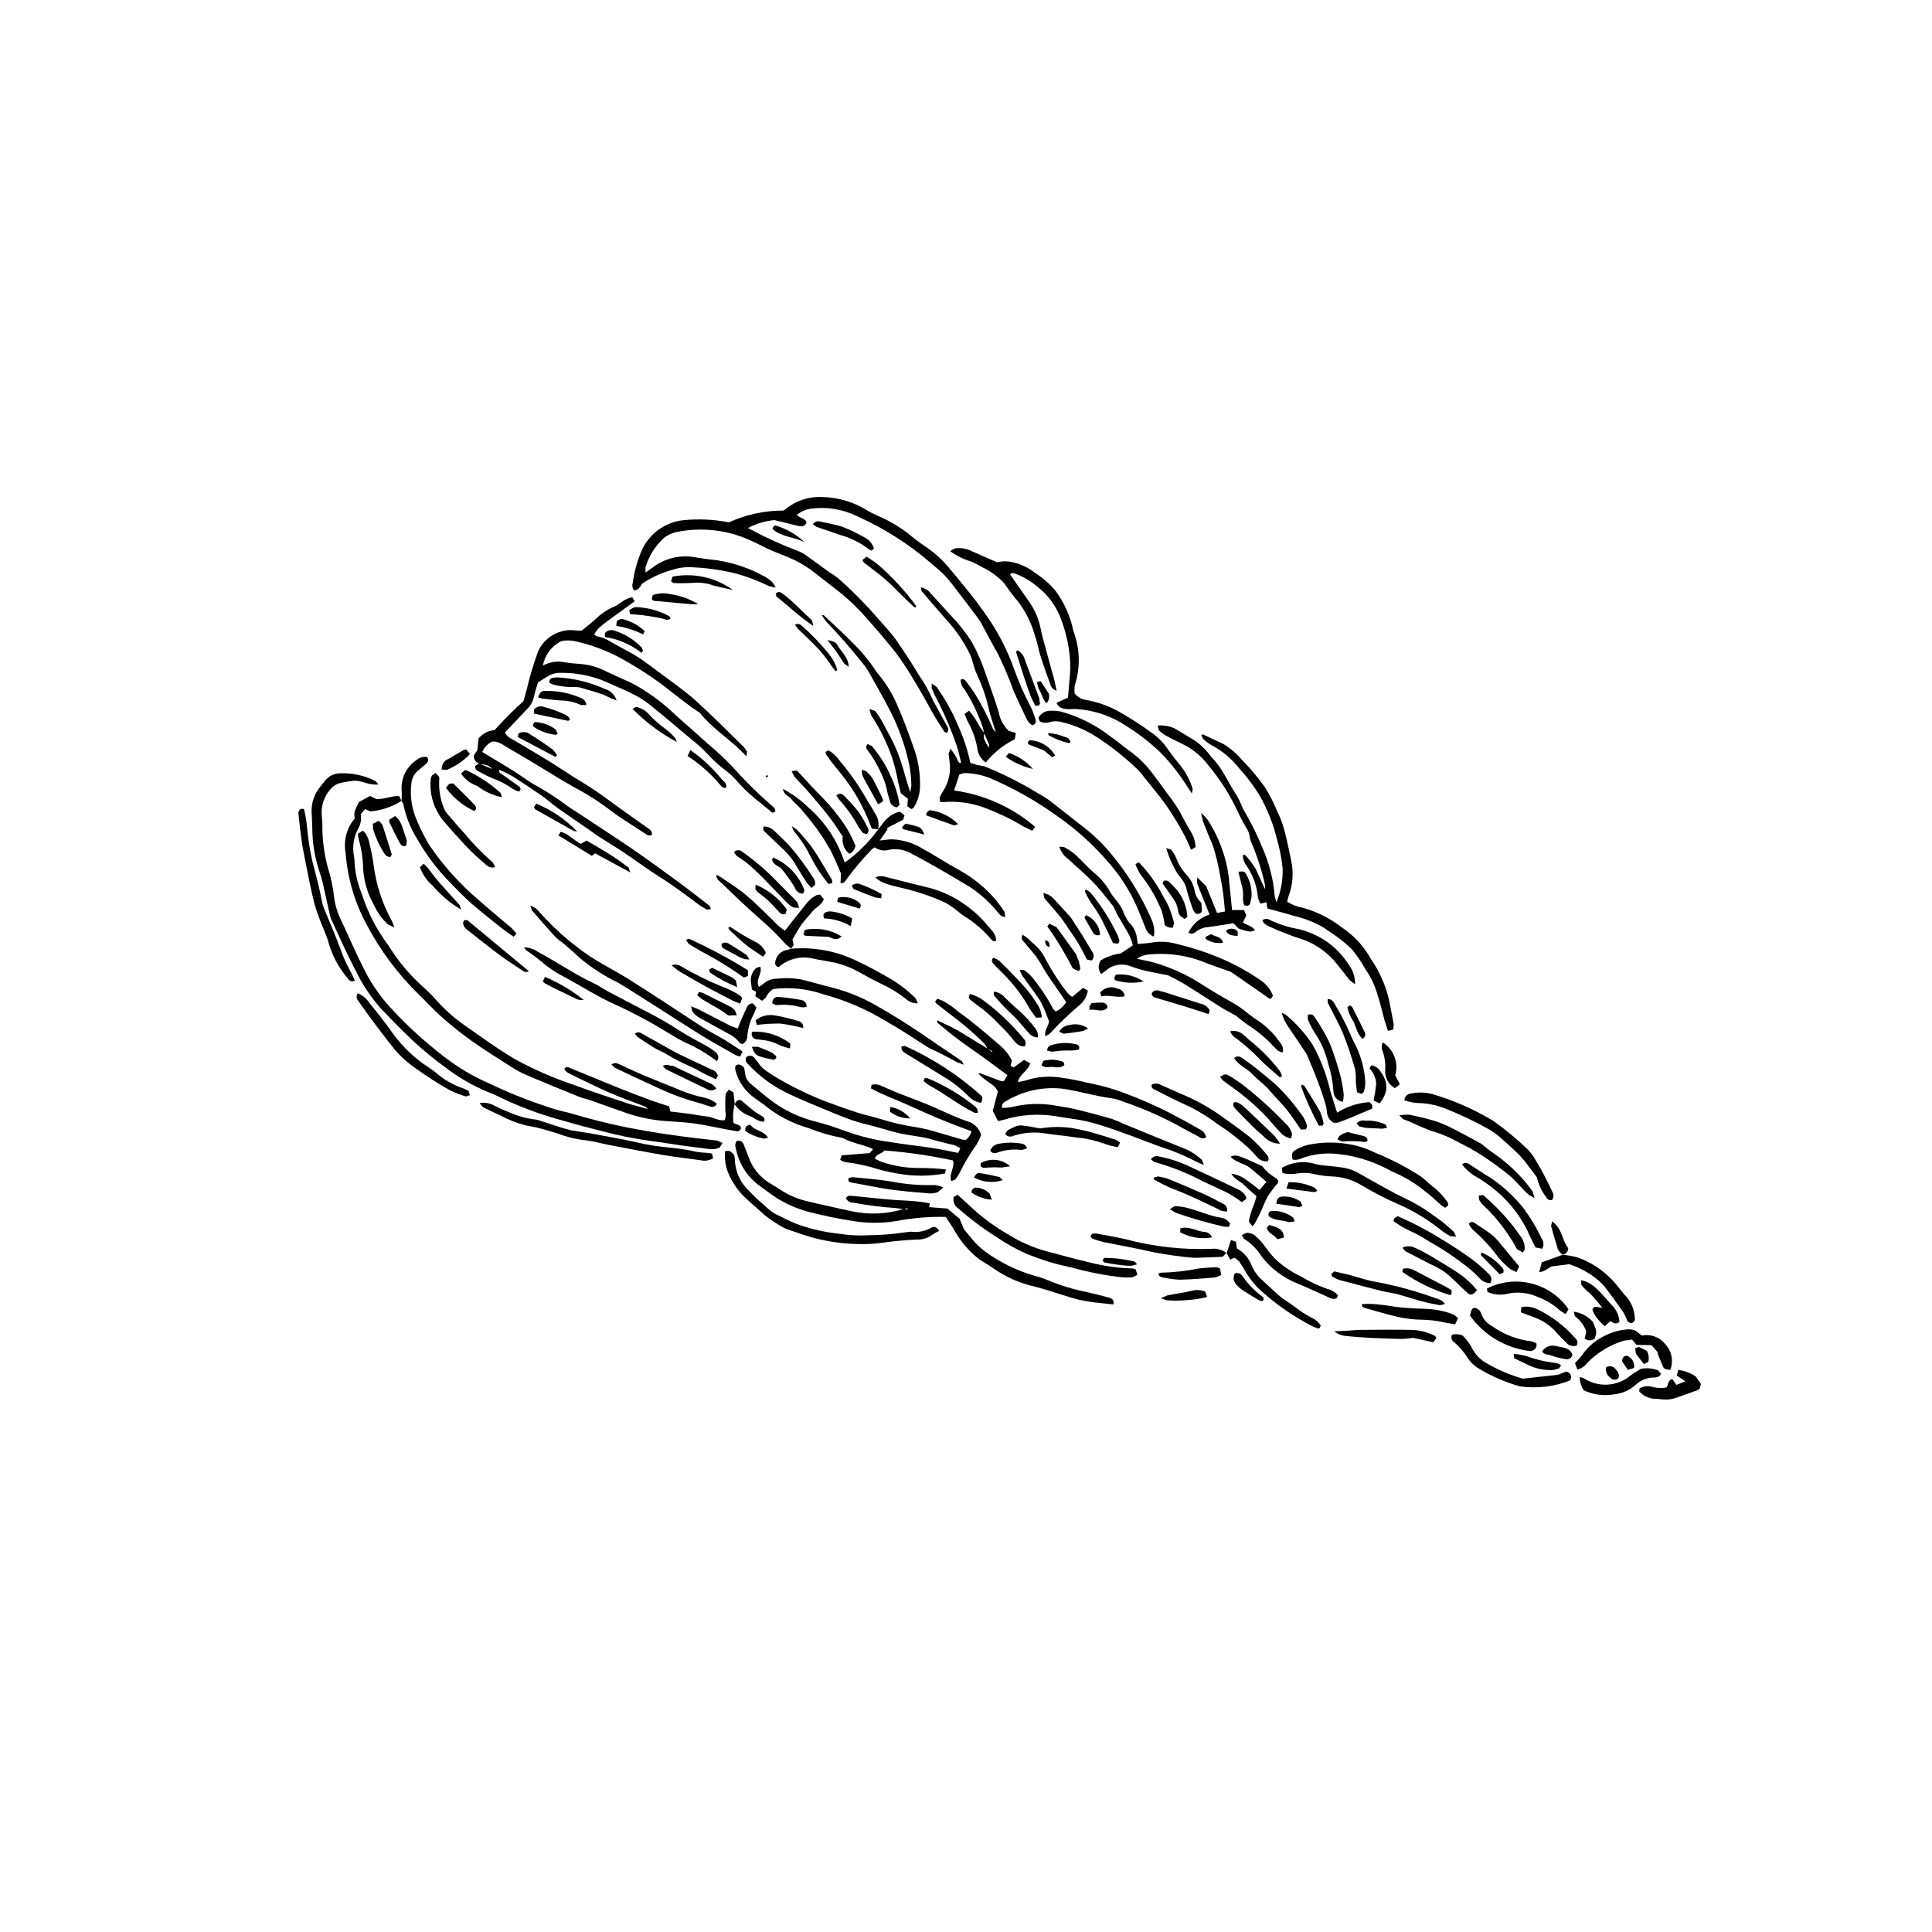 <?xml version="1.0" encoding="UTF-8"?>
<!-- Uploaded to: ICON Repo, www.iconrepo.com, Generator: ICON Repo Mixer Tools -->
<svg fill="#000000" width="800px" height="800px" version="1.1" viewBox="144 144 512 512" xmlns="http://www.w3.org/2000/svg">
 <g>
  <path d="m270.99 346.32-1.035 0.629c-0.184 0.758 0.324 1.184 0.875 1.477 1.258 0.707 2.551 1.344 3.879 1.906 1.879 0.688 3.656 1.629 5.277 2.797 0.504 0.293 1.043 0.512 1.605 0.66 0.59-0.652 0.344-1.082-0.055-1.375l-4.277-3.07c-0.434-0.301-1.074-0.418-0.992-1.363v-0.004c1.18 0.488 2.328 1.047 3.441 1.668 2.699 1.715 5.356 3.492 7.981 5.316 1.375 0.957 2.606 2.117 3.973 3.086 2.867 2.035 5.781 4 8.672 6l2.34 1.668c2.215 1.426 4.492 2.769 6.688 4.231 3.113 2.082 6.106 4.359 9.277 6.344 3.734 2.336 7.238 4.969 10.75 7.606l1.828 1.125 1.152-0.086-0.227-0.805c-2.828-2.191-5.644-4.402-8.527-6.519-3.988-2.922-7.988-5.844-12.07-8.645-4.812-3.293-9.719-6.449-14.586-9.672-1.066-0.707-2.18-1.352-3.18-2.144l0.004 0.004c-2.699-1.992-5.535-3.801-8.48-5.406-1.84-1.086-3.539-2.406-5.352-3.543-2.231-1.402-4.516-2.719-6.773-4.074l-1.367-0.859v-0.004c0.492-1.148 1.359-2.094 2.461-2.68 1.547-0.336 2.711 0.637 3.93 1.344 2.695 1.559 5.367 3.16 8.035 4.762l6.762 4.109 2.902 1.691c3.684 1.922 7.188 4.168 10.469 6.715 1.141 0.875 2.359 1.652 3.559 2.441l5.227 3.387v0.004c0.426 0.387 1.039 0.484 1.566 0.254 0.242-0.914-0.324-1.336-0.922-1.754l-6.047-4.273c-2.664-1.91-5.281-3.879-7.981-5.738-1.844-1.27-3.793-2.375-5.684-3.578-2.289-1.457-4.543-2.977-6.852-4.394-2.922-1.797-5.898-3.516-8.844-5.277-0.941-0.562-2.055-0.93-2.566-2.188 1.961-2.066 3.949-4.133 5.898-6.227 0.922-0.902 1.551-2.055 1.816-3.316 0.227-1.246 0.668-2.457 1.012-3.672 1.062-0.738 2.168-1.414 3.309-2.027 0.793-0.359 1.656-0.547 2.531-0.539 4.086-0.078 8.145 0.691 11.922 2.258 2.859 1.25 5.731 2.488 8.5 3.918v0.004c1.531 0.859 2.977 1.867 4.309 3.012 2.488 1.996 4.906 4.082 7.356 6.129l3.684 3.066h0.004c1.109 0.891 2.152 1.863 3.121 2.906 1.664 1.832 3.508 3.488 5.504 4.949 1.121 0.902 2.141 1.922 3.039 3.047 1.793 1.934 3.746 3.707 5.848 5.301l3.023 2.496 0.77-0.293c0.035-0.957-0.672-1.359-1.172-1.797v-0.004c-3.562-3.09-6.914-6.41-10.035-9.945-2.144-2.25-4.414-4.379-6.801-6.367-2.719-2.457-5.477-4.875-8.227-7.305h-0.004c-3.266-3.184-6.93-5.93-10.898-8.18l-1.492-0.75c-1.965-0.898-3.953-1.746-5.898-2.688v0.004c-2.402-1.293-5.066-2.031-7.789-2.164-1.117-0.062-2.227-0.188-3.328-0.371-2.031-0.453-4.16-0.145-5.973 0.875 0.492-2.574 2.043-4.816 4.277-6.188 0.555-0.316 1.184-0.484 1.824-0.48 0.957-0.055 1.918 0.039 2.852 0.27 3.582 0.828 7.059 2.07 10.352 3.703 4.457 2.34 8.723 5.027 12.758 8.039 2.418 1.957 4.918 3.824 7.398 5.711l2.203 1.484c3.426 4.359 8.34 7.137 12.273 11.488l0.203-1.227-0.785-1.156c-4.289-4.18-8.488-8.457-12.934-12.465-2.836-2.559-6.031-4.723-9.086-7.039-1.715-1.301-3.461-2.562-5.211-3.816l-2.215-1.406c-2.023-1.129-4.09-2.176-6.09-3.348v-0.004c-1.074-0.691-2.281-1.156-3.547-1.367l-0.656-0.422c0.402-0.871 1.008-1.629 1.766-2.215 0.973-0.828 2.016-1.578 3.043-2.336l5.922-4.285-0.625-1.055c-1.957 0.23-3.156 1.691-4.723 2.426-1.699 0.699-3.262 1.699-4.609 2.949-1.227 1.238-2.672 2.262-4.106 3.449-0.828 0.02-1.656-0.027-2.477-0.137-3.93-0.137-7.539 2.144-9.105 5.75-1.195 3.301-2.199 6.668-2.996 10.086l-0.82 2.973h-0.004c-2.703 2.426-5.266 5-7.68 7.711-1.664 0.102-3.203 0.906-4.234 2.219l-0.332 3.125-0.961 1.418 0.004-0.004c-0.012 0.953 0.582 1.805 1.477 2.129 2.242 0.355 2.461 0.438 3.484 1.422z"/>
  <path d="m349.21 281.83 6.191 1.512c0.898 0.215 1.758 0.242 2.316-0.707-0.176-1.438-1.77-1.203-2.535-2.168l0.004 0.004c1.008-0.875 2.246-1.445 3.566-1.641 4.219-0.609 8.523 0.07 12.348 1.957 7.168 3.191 13.82 7.43 19.75 12.57 1.117 1.02 2.356 1.922 3.398 3.012v-0.004c1.074 1.176 2.09 2.406 3.031 3.688 1.898 2.457 3.766 4.938 5.637 7.422l1.074 1.582c1.496 2.731 2.898 5.512 4.465 8.199v-0.004c1.566 3.215 2.957 6.508 4.172 9.871 1.082 2.406 2.18 4.801 3.324 7.176h0.004c0.309 0.777 0.859 1.434 1.57 1.879 0.359-0.027 0.684-0.238 0.855-0.555 0.176-0.316 0.176-0.699 0.008-1.016-0.336-1.234-0.801-2.43-1.383-3.57-1.711-3.25-3.176-6.621-4.383-10.09-1.562-4.281-3.606-8.375-6.09-12.199-2.309-3.453-4.805-6.773-7.477-9.953-1.074-1.289-2.102-2.621-3.203-3.894-1.957-2.422-4.277-4.531-6.875-6.246-1.523-1.023-2.984-2.137-4.375-3.34-2.559-1.922-5.344-3.527-8.297-4.773-0.809-0.34-1.594-0.738-2.348-1.195-3.602-2.285-7.758-3.535-12.02-3.621-3.562-0.199-7.066 0.953-9.809 3.231l-0.504 0.344c-4.988-0.008-9.922 1.059-14.465 3.125-3.988-0.789-8.074-0.977-12.117-0.559-4.785 0.52-8.941 3.523-10.934 7.906-1.207 2.785-2.023 5.723-2.426 8.734-0.234 0.699-0.074 1.477 0.422 2.023 1.152-0.41 1.152-0.41 2.094-1.879 2.461-1.648 5.172-2.883 8.031-3.656 1.672-0.547 3.434-0.77 5.191-0.66 4.055 0.16 8.082 0.754 12.012 1.77 2.84 0.801 5.602 1.867 8.242 3.18 0.621 0.199 1.258 0.34 1.906 0.418l-0.777-1.285c-0.555-0.562-1.18-1.055-1.863-1.461-3.973-2.25-8.32-3.762-12.832-4.469-2.141-0.25-4.289-0.504-6.41-0.898l-0.004 0.004c-3.852-0.555-7.762 0.484-10.832 2.875l-1.793 1.25-0.027-1.273v-0.004c0.848-2.922 2.457-5.562 4.664-7.656 1.078-0.953 2.398-1.59 3.816-1.84 5.672-1.117 11.535-0.672 16.969 1.289 1.938 0.742 3.832 1.598 5.664 2.562 1.848 0.918 3.762 1.715 5.684 2.469 2.703 1.008 5.25 2.398 7.559 4.125l7.746 6.047c2.512 2.102 4.844 4.41 6.965 6.902 2.082 2.316 4.086 4.699 6.059 7.106v0.004c1.172 1.414 2.266 2.891 3.281 4.422 2.727 4.133 5.18 8.434 7.559 12.781 0.992 1.812 2.156 3.539 3.269 5.289l0.605 0.301-0.004 0.004c0.492-0.477 0.543-1.246 0.125-1.785l-2.984-5.461-0.594-1.035c-1.062-2.504-2.383-4.887-3.941-7.109-1.914-3.203-3.977-6.324-6.102-9.395-1.105-1.469-2.289-2.875-3.539-4.219l-1.109-1.25c-3.277-3.812-6.812-7.394-10.582-10.719-0.75-0.594-1.539-1.137-2.363-1.629-2.137-1.539-4.242-3.125-6.394-4.637v0.004c-0.66-0.449-1.379-0.809-2.133-1.07-4.481-1.715-8.84-3.723-13.055-6.016 2.172-1.152 4.551-1.863 7-2.094z"/>
  <path d="m367.07 450.18-0.418 1.18c0.402 0.277 0.848 0.48 1.32 0.605 3.094 0.359 6.137 1.031 9.094 2.004 1.934 0.516 3.891 0.922 5.871 1.211 3.812 0.582 7.703 0.516 11.492-0.203l0.227-1.066h0.004c-2.242-0.258-4.496-0.383-6.75-0.375-3.527 0.047-7.035-0.512-10.371-1.66l-1.738-0.816c0.48-1.344 1.902-1.27 2.582-2.176l0.004 0.004c6.117 0.465 12.195 1.352 18.195 2.648 0.469 1.961-1.164 3.504-0.488 5.473l1.066-0.434-0.004-0.004c0.504-0.621 0.938-1.297 1.285-2.016 1.246-2.504 2.688-4.906 4.312-7.184 0.488-0.816 0.906-1.676 1.25-2.562-0.457-1.762-1.82-3.148-3.574-3.633-3.953-1.324-7.629-3.289-11.488-4.828-2.449-0.98-4.93-1.887-7.387-2.856l-3.742-1.613c-0.863-0.508-1.895-0.645-2.859-0.375l-0.133 0.93c2.852 1.574 5.844 2.664 8.758 3.945 2.996 1.32 5.965 2.707 8.984 3.965 2.922 1.215 5.894 2.305 8.91 3.477l-0.004-0.004c-0.242 0.867-0.75 1.641-1.445 2.215l-0.781 0.039c-2.602-0.754-5.191-1.562-7.812-2.289-1.531-0.453-3.09-0.809-4.664-1.066-3.242-0.48-6.438-1.219-9.562-2.207-1.98-0.621-4.031-1.02-6.008-1.656-2.66-0.855-5.281-1.832-7.914-2.785v0.004c-4.551-1.723-8.945-3.828-13.137-6.293-1.383-0.805-2.715-1.695-3.984-2.668-0.461-0.438-0.867-0.93-1.203-1.469l-1.043-1.309 0.004-0.004c-0.258-0.32-0.637-0.52-1.047-0.547s-0.812 0.121-1.109 0.402c-0.301 0.582-0.148 1.293 0.363 1.699 3.191 3.477 7.059 6.269 11.363 8.207 2.523 1.184 5.098 2.266 7.672 3.34 2.867 1.191 5.731 2.402 8.656 3.441 2.023 0.719 4.148 1.145 6.227 1.715 2.078 0.57 4.133 1.254 6.231 1.719 2.246 0.496 4.547 0.758 6.809 1.191 1.09 0.207 2.144 0.574 3.223 0.855l3.484 0.875 0.008-0.004c0.973 0.141 1.898 0.512 2.699 1.09l-0.582 1.219c-2.371-0.457-4.629-0.965-6.906-1.316-3.629-0.559-7.289-0.914-10.906-1.531-4.285-0.562-8.492-1.602-12.543-3.109-2.543-0.965-5.144-1.777-7.781-2.441-3.883-1.008-7.547-2.715-10.816-5.039-2.109-1.566-4.113-3.277-6.125-4.973-0.734-0.641-1.215-1.52-1.363-2.481l-0.25-1.605c-0.578-0.727-1.195-1.133-2.039-0.824-0.562 0.516-0.375 1.035-0.238 1.598h-0.004c0.82 3.043 2.734 5.68 5.375 7.402l2.137 1.543c3.469 2.863 7.5 4.977 11.828 6.199 2.894 1.172 5.898 2.047 8.969 2.606 2.484 1.316 5.285 1.742 7.859 2.801l0.203 0.258-0.84 0.961z"/>
  <path d="m338.71 436.65c-0.438 1.574-0.559 3.219-0.355 4.844 0.637 0.672 1.758 0.336 2.004 1.367v-0.004c-0.008 0.285-0.141 0.551-0.363 0.73-0.223 0.18-0.512 0.25-0.793 0.195l-2.352-0.41c-3.059-0.574-6.098-1.262-9.168-1.688-2.68-0.371-5.398-0.41-8.09-0.66-3.184-0.293-6.324-0.957-9.355-1.98-3.25-1.102-6.465-2.309-9.703-3.441-1.055-0.367-2.164-0.578-3.195-0.992-4.668-1.887-9.332-3.785-13.961-5.766v-0.004c-1.457-0.652-2.863-1.422-4.195-2.301-3.434-2.188-6.891-4.356-10.215-6.707-2.668-1.898-5.234-3.934-7.688-6.102-2.211-1.941-4.195-4.137-6.305-6.195v0.004c-5.551-5.414-10.215-11.668-13.824-18.531-3.164-5.852-5.059-12.309-5.555-18.945-0.621-3.289 0.285-6.684 2.469-9.227-0.551-1.555 0.391-2.75 1.043-4.281l2.938-1.613 1.684 0.805c2.301 0.113 4.074-0.93 6.074-0.758l0.625 1.344-0.031-0.086h0.004c-2.5 1.582-5.348 2.535-8.293 2.789l-1.336-0.637-1.191 1.395c0.258 1.324 0.012 2.699-0.691 3.852-1.211 2.281-1.578 4.914-1.043 7.441l0.102 0.953c0.098 2.965 0.727 5.887 1.852 8.629 1.59 5.047 4.031 9.785 7.219 14.008l0.645 1.012c2.043 3.152 4.445 6.055 7.16 8.652 1.516 1.422 3.106 2.785 4.473 4.344 2.316 2.652 4.945 5.016 7.828 7.039 4.328 3.016 8.594 6.144 13.121 8.844 5.117 2.816 10.477 5.164 16.02 7.012 4.496 1.664 9.055 3.164 13.602 4.676 1.887 0.625 3.824 1.086 5.742 1.625h0.004c-0.289-0.406-0.707-0.707-1.188-0.844-2.906-1.121-5.863-2.129-8.715-3.379-3.516-1.539-6.953-3.258-10.402-4.938-0.691-0.336-1.473-0.664-1.738-1.531 0.574-0.699 1.184-0.289 1.734-0.062 3.996 1.629 7.973 3.305 11.977 4.922 2.816 1.137 5.648 2.234 8.496 3.289 1.859 0.688 3.762 1.266 5.512 1.848l0.383 1.379 4.844 0.586c1.66 0.23 3.305 0.559 4.969 0.754 1.555 0.184 2.945 1.199 4.562 0.957 0.301-0.77 0.363-1.609 0.184-2.418-0.062-1.434-0.047-2.867 0.051-4.297 0.035-0.457 0.523-0.875 0.863-1.41l1.234 0.781 0.352 3.211zm-19.707 1.57-0.137-0.109-0.039 0.113z"/>
  <path d="m405.84 421.96-8.168-4.965-1.477-0.773-3.828-1.828c-0.164 0.711 0.387 0.883 0.699 1.148h-0.004c2.535 2.191 5.188 4.242 7.945 6.148 3.352 2.293 6.59 4.758 9.98 7.223l-0.953 1.613-0.793-0.023-4.914-1.879-1.094-0.336 0.543 0.762v0.004c0.832 0.742 1.719 1.426 2.648 2.043 0.879 0.5 1.582 1.25 2.023 2.16l-1.355 5.152 1.387 2.684 1.332-0.281-0.004-0.004c4.508-1.402 9.281-1.75 13.949-1.012 2.82 0.527 5.707 0.773 8.496 1.438 2.789 0.66 5.512 1.629 8.23 2.562 4.535 1.555 8.926 3.484 13.508 4.938v-0.004c2.539 0.961 5.023 2.07 7.434 3.324l1.633 0.68-0.531-1.328c-1.148-1.109-2.469-2.023-3.914-2.707-5.551-2.234-11.082-4.512-16.617-6.781-1.078-0.52-2.184-0.984-3.309-1.391-2.988-0.871-5.992-1.676-9.016-2.418-1.855-0.453-3.75-0.777-5.644-1.066v-0.004c-3.938-0.734-7.988-0.625-11.879 0.332-0.855 0.156-1.723 0.234-2.594 0.234-0.172-0.695 0.195-1.41 0.859-1.676 4.664-2.879 10.172-4.066 15.605-3.359 4.262 0.672 8.383 1.957 12.664 2.496 1.023 0.176 2.023 0.469 2.981 0.875 4.617 1.582 9.113 3.5 13.449 5.742 2.098 1.152 4.188 2.316 6.312 3.418 0.637 0.332 1.32 0.961 2.231 0.254-0.242-0.945-0.906-1.727-1.801-2.117-2.695-1.57-5.441-3.023-8.203-4.481-4.492-2.262-9.129-4.223-13.879-5.871-2.582-0.836-5.211-1.508-7.875-2.008-2.016-0.508-4.055-0.906-6.109-1.199-2.832-0.52-5.742-0.445-8.547 0.223-1.133 0.398-2.305 0.68-3.496 0.848 0.465-2.144 2.707-2.906 3.258-4.957l-1.617-0.918-2.766 2.016-0.781-0.465 0.316-1.434h-0.004c-0.93-1.77-2.234-3.309-3.82-4.523-3.336-2.863-6.648-5.742-10.266-8.27-1.309-1.168-2.75-2.18-4.293-3.016l-1.387-0.516-0.57 0.746 0.266 0.48 3.766 2.934h-0.004c3.223 2.356 6.254 4.961 9.07 7.793l0.867 1.367 1.184 0.562-0.16 0.227z"/>
  <path d="m479.27 379.73-2.481-5.418c-0.801-1.367-1.762-2.637-2.863-3.773l-0.574 0.062c0.023 1.023 0.371 2.016 0.996 2.828 1.684 2.434 2.715 5.258 2.988 8.199l0.219 0.914 0.504 0.934 1.555-0.387 0.273 1.676c2.352 0.648 4.66 1.238 6.938 1.934 2.656 0.602 5.211 1.582 7.59 2.91 1.531 1.008 3.07 2.008 4.535 3.106 1.145 0.855 2.191 1.84 3.258 2.793 1.363 1.652 2.574 3.426 3.609 5.305 1.391 1.961 2.445 4.141 3.125 6.445 0.801 2.332 1.316 4.766 1.984 7.144l0.906 2.789 1.359-0.352v0.004c0.109-0.477 0.16-0.961 0.145-1.445-0.352-2.043-0.793-4.07-1.156-6.109l0.004-0.004c-0.895-3.977-2.539-7.75-4.852-11.113-1.055-1.879-2.34-3.621-3.828-5.18-1.195-1.176-2.488-2.242-3.867-3.195-3.094-2.418-6.641-4.203-10.426-5.246-1.469-0.238-2.867-0.793-4.102-1.625l0.328-1.309c1.16-2.996 1.43-6.266 0.773-9.414-0.594-2.727-1.109-5.473-1.836-8.16-0.477-1.773-1.125-3.496-1.941-5.141-0.895-2.219-1.992-4.352-3.277-6.367-1.844-2.594-3.898-5.035-6.148-7.289-1.34-1.582-2.926-2.941-4.695-4.023l-5.562-2.621-0.379 0.195 0.414 0.938c0.613 0.633 1.309 1.18 2.074 1.617 2.984 1.562 5.598 3.75 7.664 6.406 1.922 2.129 3.656 4.422 5.176 6.852 2.066 3.609 3.629 7.477 4.644 11.508 0.75 2.609 1.277 5.281 1.574 7.981 0.098 3.09-0.465 6.164-1.656 9.016l-0.445-1.59c-0.355-4.465-1.469-8.836-3.293-12.926-1.289-3.18-2.801-6.262-4.527-9.223-0.918-1.57-1.445-3.34-2.477-4.894-1.406-2.117-2.508-4.434-3.867-6.586v-0.004c-0.797-1.191-1.699-2.312-2.695-3.352-1.121-1.551-2.469-2.926-4-4.074-1.914-1.145-3.797-2.356-5.738-3.457h0.004c-1.387-0.609-2.902-0.863-4.414-0.738l0.285 1.258c0.629 0.602 1.336 1.121 2.098 1.543 1.617 0.875 3.293 1.641 4.93 2.477 2.324 1.262 4.359 2.996 5.969 5.094 3.293 3.922 6.039 8.273 8.16 12.93 0.582 1.309 1.348 2.543 2.027 3.812v0.004c0.562 0.781 0.891 1.703 0.953 2.66l0.352 1.129h0.004c1.547 3.598 2.758 7.336 3.621 11.16 0.059 0.469 0.059 0.941 0 1.41z"/>
  <path d="m335.48 446.91-1.367-0.633c-8.258-0.906-16.488-1.984-24.637-3.637-4.781-0.969-9.496-2.195-14.172-3.59-1.227-0.367-2.5-0.562-3.723-0.938l0.004 0.004c-5.203-1.586-10.301-3.504-15.254-5.746l-5.016-2.316v-0.004c-3.656-1.805-7.109-3.996-10.297-6.535-4.481-3.484-8.684-7.309-12.574-11.441-3.117-3.207-5.742-6.867-7.781-10.852-2.305-4.484-4.269-9.117-6.414-13.668-0.961-2.031-1.566-4.207-1.785-6.441-0.25-1.898-0.625-3.781-1.121-5.629-1.195-3.812-1.836-7.777-1.91-11.77 0.078-1.512-0.164-3.031-0.203-4.547l0.004-0.004c0.043-2.516 1.102-4.902 2.934-6.629 0.664-0.57 1.473-0.949 2.336-1.098 1.238-0.312 2.523-0.414 3.519-0.562 2.215 0.059 3.965 1.355 6.297 0.984l-0.766-0.836c-2.926-1.523-6.207-2.242-9.504-2.078-1.551 0.027-3.004 0.762-3.945 1.996l-1.195 1.5c-1.613 1.914-2.445 4.367-2.328 6.871 0.188 2.551 0.133 5.117 0.34 7.664 0.352 3.102 1.055 6.152 2.094 9.094 0.387 1.215 0.637 2.473 0.918 3.719l1.559 7.019 0.223 0.684c2.144 4.555 4.133 9.195 6.496 13.629 1.723 3.613 3.938 6.973 6.578 9.98 2.269 2.359 4.512 4.75 6.879 7.008 3.258 3.195 6.742 6.141 10.434 8.816 3.363 2.578 7.043 4.715 10.945 6.359 1.941 0.73 3.805 1.672 5.684 2.562 4.746 2.121 9.652 3.863 14.676 5.199 3.223 0.941 6.469 1.801 9.723 2.621 4.559 1.223 9.188 2.152 13.867 2.777 2.457 0.289 4.891 0.738 7.344 1.082l7.356 0.957h-0.004c0.637 0.066 1.277 0.07 1.914 0.008l1.109-0.379z"/>
  <path d="m383.46 464.41c-4.449 1.352-9.172 1.555-13.723 0.594-4.125-0.93-8.273-1.777-12.375-2.801-2.484-0.641-4.836-1.711-6.949-3.168l-2.652-1.641c-2.519-1.594-4.422-4-5.394-6.816l-1.219-3.125c-0.211-0.82-1.043-1.312-1.859-1.109-0.422 0.504-0.543 1.191-0.316 1.809 0.695 3.894 2.812 7.391 5.941 9.816 1.953 1.387 3.824 2.914 5.891 4.106 2.57 1.473 5.336 2.574 8.219 3.273 3.41 0.832 6.852 1.578 10.312 2.117v-0.004c4.082 0.758 8.266 0.789 12.363 0.102 4.262-0.809 8.594-1.168 12.93-1.066 0.848 1.32 1.781 2.606 2.543 3.984l0.004 0.004c1.488 2.562 3.422 4.844 5.707 6.734 1.254 1.086 2.82 1.797 4.176 2.777 3.465 2.457 7.398 4.18 11.551 5.062l2.539 0.719c2.902 0.891 5.773 1.898 8.711 2.652v0.004c1.949 0.414 3.922 0.719 5.906 0.906l3.285 0.344c0.309-1.195-0.402-1.598-1.195-1.812-1.848-0.512-3.715-0.938-5.574-1.402l0.004-0.004c-3.609-0.699-7.141-1.758-10.535-3.168-1.094-0.48-2.231-0.859-3.394-1.133-4.781-1.363-9.281-3.566-13.293-6.504-1.348-1.004-2.566-2.172-3.617-3.484l-2.004-2.438-1.125-2.719-3.223-2.738-4.918-0.383 0.023 0.059 0.23-1.062c-2.047-0.383-4.121-0.621-6.203-0.715-1.98-0.07-3.961-0.234-5.934-0.414-2.856-0.262-5.699-0.586-8.555-0.852-0.617-0.059-1.316-0.117-1.535 0.77 0.465 0.66 1.219 1.059 2.027 1.062 3.762 0.699 7.562 1.172 11.383 1.426l1.871 0.309 0.992-0.301 0.043 0.34z"/>
  <path d="m408.21 293c-2.57-1.125-4.93-2.125-7.254-3.195-1.188-0.488-2.481-0.652-3.75-0.48-0.398 0.035-0.766 0.395-1.387 0.742 1.637 1.207 3.473 2.125 5.422 2.711 1.09 0.453 2.141 0.98 3.152 1.582 2.152 1.02 4.086 2.441 5.703 4.188 1.168 1.711 2.422 3.363 3.762 4.949 1.977 2.625 3.453 5.59 4.352 8.75 0.664 1.859 0.973 3.848 1.574 5.734 0.82 2.582 1.75 5.141 2.672 7.684 0.281 0.676 0.852 1.188 1.551 1.395l-0.559-2.727c-0.77-2.848-1.605-5.68-2.344-8.539-0.434-1.672-0.969-3.305-1.281-5.031-0.504-2.68-1.59-5.219-3.18-7.434l-4.988-7.137c0.465-0.469 1.035-0.316 1.629-0.09 2.008 0.805 3.879 1.918 5.543 3.301 2.992 2.301 5.242 5.43 6.477 8.996 1.508 4.043 2.305 8.312 2.356 12.625l-0.172 2.379-0.453 5.453-3.055 1.41c0.664 1.512 1.879 1.574 3.043 1.664 0.707 0.055 1.43-0.086 2.141-0.035h-0.004c4.805 0.293 9.445 1.871 13.434 4.566 3.242 2.039 6.273 4.402 9.039 7.055 2.508 2.574 4.746 5.394 6.68 8.422l1.555 2.348 0.207-1.191c-0.734-2.449-1.969-4.723-3.617-6.676-1.227-1.461-2.379-2.984-3.449-4.566-0.852-1.148-1.855-2.176-2.984-3.055-3.258-2.441-6.684-4.656-10.246-6.625-2.488-1.281-5.156-2.18-7.91-2.668-1.219-0.164-2.328-0.793-3.094-1.758-0.066-0.691-0.051-1.387 0.043-2.074 1.535-4.684 1.414-9.754-0.336-14.359-0.777-3.852-2.375-7.484-4.684-10.66-1.59-1.898-3.461-3.543-5.547-4.875-1.637-1.289-3.527-2.215-5.551-2.711-1.469-0.379-3.008-0.402-4.488-0.066z"/>
  <path d="m444.2 394.54-3.18 2.129c-1.855 0.242-3.644 0.852-5.266 1.797-0.816 1.086-0.781 2.594 0.086 3.641l1.184-0.848h0.004c1.762-1.602 4.277-2.074 6.504-1.219 1.789 0.676 3.641 1.191 5.523 1.539l4.543 0.906c1.734 0.93 3.188 1.613 4.535 2.453 3.125 1.938 6.188 3.973 9.301 5.922 1.273 0.797 2.613 1.48 4.18 2.359l-0.004 0.008c1.254 1.062 2.57 2.051 3.945 2.957 2.184 1.461 4.184 3.184 5.953 5.129l1.191 1.18 1.195 0.465c0.254-0.812 0.086-1.691-0.445-2.356-1.586-2.394-3.625-4.457-5.996-6.078-1.695-1.027-3.191-2.375-4.805-3.547l-2.238-1.391c-2.715-1.512-5.383-3.082-8-4.773-3.894-2.516-8.145-4.441-12.605-5.715-1.359-0.391-2.762-0.625-4.512-1.008h0.004c0.977-0.699 2.141-1.102 3.344-1.148 5.281-0.508 10.602 0.336 15.465 2.453 1.777 0.684 3.59 1.27 6.086 2.148l10.324 7.184 0.438-0.207 0.383-0.672c-0.672-1.711-1.867-3.168-3.41-4.164-3.496-2.402-7.238-4.426-11.164-6.031-3.699-1.504-7.512-2.715-11.402-3.621-2.106-0.535-4.301-0.598-6.434-0.188-1.008 0.164-2.039 0.203-3.418 0.332l-0.211-1.484v-0.004c-0.148-1.609-0.891-3.106-2.086-4.195l-0.523-0.781c-0.375-0.613-0.691-1.258-0.953-1.926-0.727-2.285-2.719-3.727-3.766-5.801h0.004c-1.141-1.93-2.641-3.629-4.418-4.996-1.594-1.426-2.992-3.07-4.578-4.504-0.922-0.762-1.918-1.426-2.969-1.984l-1.273-0.133c0.367 1.273 1.145 2.391 2.215 3.172 2.215 2.074 4.57 4.016 6.676 6.199 1.934 2.004 3.648 4.227 5.379 6.414 0.395 0.688 0.738 1.406 1.023 2.148l2.785 4.734c0.645 1.086 1.113 2.269 1.387 3.504z"/>
  <path d="m401.15 346.17c-0.707-3.402-1.801-6.715-3.25-9.871-0.762-1.844-1.629-3.637-2.602-5.371-0.926-1.672-1.996-3.269-3.062-4.859l-1.309-0.914-0.035 1.164 0.844 1.977c2.305 4.285 4.242 8.758 5.801 13.367 0.492 1.402 0.766 2.879 1.156 4.379-0.402 0.363-0.645 0.012-0.801-0.363-0.512-1.176-1.191-2.269-2.016-3.254l-0.492 1.297 0.273 2.133v0.004c0.379 2.719-0.23 5.484-1.719 7.789-0.543 0.883-1.203 1.715-0.762 2.848l0.492 0.086c4.066-0.379 8.164 0.219 11.953 1.746 3.426 1.324 6.731 2.949 9.875 4.852l2.043 0.977 0.801-1.02-0.004 0.004c-6.082-5.223-13.547-8.574-21.492-9.648l1.383-4.184c0.461-0.23 0.957-0.379 1.465-0.434 2.242 0.035 4.461 0.473 6.551 1.289 6.406 2.727 12.484 6.164 18.125 10.25 6.031 4.211 11.379 9.328 15.855 15.168 2.031 2.758 3.75 5.731 5.129 8.867 0.758 1.762 1.434 3.559 2.164 5.328h0.004c0.324 1.125 1.168 2.027 2.266 2.434 0.238-1.445 0.062-2.926-0.5-4.277-2.84-6.609-6.656-12.758-11.32-18.234-2.168-2.559-4.621-4.859-7.309-6.863-2.887-2.262-5.742-4.566-8.652-6.793-0.98-0.691-2-1.32-3.059-1.891-1.375-0.812-2.731-1.668-4.16-2.379h0.004c-3.211-1.785-6.539-3.356-9.957-4.695l-1.883-0.359z"/>
  <path d="m376.75 363.79c-2.473 3.394-5.477 6.367-8.902 8.801-1.82-5.656-5.148-10.711-9.625-14.617-2.008-1.953-4.285-3.606-6.762-4.91 0.273 1.613 1.578 1.867 2.223 2.676 0.746 0.93 1.695 1.691 2.508 2.574l2.144 2.562 2.055 2.648 1.902 2.769 1.836 3.086 1.422 3.039 1.316 3.078-0.133 2.57c1.09 0.055 1.383-0.664 1.742-1.234l-0.004 0.004c2.043-2.766 4.266-5.387 6.66-7.852l0.68-0.426c1.109 0.793 2.519 1.027 3.828 0.641 1.824-0.355 3.715-0.094 5.371 0.746 2.352 1.188 4.652 2.477 6.941 3.781 2.984 1.703 5.953 3.434 8.887 5.219h0.004c2.758 1.785 5.223 3.981 7.312 6.516 0.555 0.633 1.004 1.457 2.227 1.574l-0.176-1.355c-0.957-1.469-2.019-2.867-3.176-4.184-2.613-2.824-5.672-5.199-9.051-7.039-3.16-1.703-6.144-3.746-9.312-5.438v0.004c-2.508-1.598-5.398-2.492-8.371-2.598-1.023 0.035-2.043 0.203-3.164 0.328l2.098-3.016-0.242-0.273 4.328-2.207 0.391-1.141-1.109-0.961-0.652 0.059-0.004-0.004c-1.754 0.598-3.254 1.781-4.238 3.348l-1.031 1.27z"/>
  <path d="m404.88 338.33-1.348-1.914c-0.727-1.469-1.633-2.836-2.703-4.078l-1.227 0.855 0.852 2.016v-0.004c1.223 2.152 2.074 4.496 2.519 6.934 0.129 1.586 0.961 3.027 2.262 3.938 2.082-2.594 4.707-4.699 7.691-6.164l0.289-1.672-1.906-0.57c-1.375-1.301-2.293-3.012-2.617-4.875-1.047-3.344-2.199-6.648-3.387-9.941-0.98-3.039-2.25-5.977-3.797-8.766-1.633-2.551-3.519-4.926-5.629-7.094l-5.148-5.656c-0.652-0.883-1.617-1.488-2.699-1.688l0.188 0.961c2.117 2.488 4.219 4.988 6.398 7.422v-0.004c2.656 2.867 4.867 6.117 6.57 9.637 0.285 0.746 0.531 1.508 0.73 2.277 0.234 0.93 0.551 1.836 0.941 2.711 1.477 3.098 2.578 6.356 3.293 9.707 0.535 2 1.211 3.965 1.824 5.945l0.215 0.691 0.117 0.137-0.043-0.156-0.211-0.699-0.879-1.066c-1.375-3.305-3.016-6.488-4.914-9.523-0.688-1.066-1.457-2.082-2.223-3.094-0.34-0.445-0.766-0.828-1.48-0.457 0.02 0.934 0.383 1.824 1.02 2.508 2.062 3.223 3.723 6.688 4.938 10.316l0.301 1.395 1.344 3.027-0.203 0.75c-0.52-1.285-1.648-2.344-1.078-3.805z"/>
  <path d="m385.22 353.96c-0.691-2.269-1.277-3.973-1.723-5.711l0.004 0.004c-0.91-3.309-2.199-6.5-3.836-9.516l-1.914-3.574c-0.547-0.969-1.164-1.895-1.848-2.773l-1.512-0.473 0.441 1.555v0.004c2.332 3.543 4.215 7.359 5.606 11.367 0.66 2.133 1.195 4.305 1.598 6.504l0.707 2.891 1.855 1.43-0.133 2 1.035 0.738 0.562-0.262v-0.004c1.105-1.676 1.711-3.633 1.746-5.641 0.102-3.449-0.441-6.883-1.598-10.133-1.309-3.691-2.633-7.383-4.203-10.965-1.32-3.262-3.156-6.289-5.43-8.969l-0.43-0.57c-1.742-2.676-3.777-5.148-6.062-7.375-2.484-2.57-5.152-4.961-7.75-7.422l-0.613-0.109 1.117 1.637c3.426 3.57 6.684 7.293 9.773 11.16v0.004c0.703 0.867 1.332 1.797 1.879 2.769 2.199 3.981 4.527 7.902 6.461 12.012 1.871 4.07 3.258 8.344 4.129 12.734 0.262 1.656 0.41 3.328 0.445 5.004z"/>
  <path d="m348.95 406.09c4.469-0.543 9-0.059 13.254 1.41 4.481 1.223 8.816 2.914 12.934 5.055 2.379 1.309 4.734 2.66 7.059 4.074 2.246 1.367 4.434 2.832 6.644 4.254l1.426 0.887c2.566 1.113 5.004 2.477 7.473 3.781l1.691 0.605-0.527-0.949c-2.5-1.715-5.039-3.371-7.527-5.106-4.723-3.289-9.543-6.43-14.551-9.262v-0.004c-3.719-2.215-7.723-3.902-11.902-5.012-2.949-0.719-5.859-1.59-8.809-2.301-2.133-0.344-4.301-0.391-6.449-0.141-1.211 0.031-2.375 0.477-3.297 1.262l-1.238 0.914c-1.059-1.973 0.992-3.481 0.355-5.383l-1.133 0.375 0.004 0.004c-1.09 0.996-1.59 2.481-1.32 3.93l0.234 1.75 1.109 0.617-0.207 1.188 1.777 1.18 1.039-0.852h-0.008c0.387-0.953 1.082-1.754 1.969-2.277z"/>
  <path d="m392.88 470.21c-0.629-1.211-1.566-1.227-2.176-0.793-1.609 0.898-3.465 1.246-5.289 0.996l-1.191 0.121c-3.316 0.512-6.66 0.785-10.016 0.82-2.555 0.145-5.117 0.02-7.641-0.375-3.894-0.398-7.727-1.266-11.406-2.594-2.07-0.84-4.059-1.875-6.062-2.867l-1.332-0.996c-1.77-1.613-3.648-3.141-5.238-4.918h-0.004c-2.269-2.074-3.621-4.965-3.762-8.035-0.012-0.398-0.059-0.797-0.145-1.188l-0.195-0.496c-0.984-0.926-0.984-0.926-2.231-0.863-0.23 1.961 0.043 3.949 0.789 5.781 1.027 2.519 2.586 4.789 4.574 6.648 1.605 1.551 3.363 2.945 4.981 4.484 1.621 1.293 3.348 2.441 5.168 3.438l0.875 0.387c2.793 0.906 5.523 1.992 8.418 2.625h-0.004c4.43 1.027 8.98 1.461 13.523 1.281 2.293-0.117 4.566-0.539 6.852-0.766 1.898-0.188 3.809-0.316 5.715-0.418v0.004c1.449 0.059 2.871-0.395 4.016-1.289 0.559-0.391 1.156-0.719 1.781-0.988z"/>
  <path d="m340.14 424 0.641-1.344c-1.645-1.066-3.215-2.144-4.836-3.129-1.703-1.031-3.5-1.906-5.18-2.969-3.106-1.961-6.144-4.019-9.23-6.023-3.551-2.309-7.09-4.641-10.68-6.887-2.234-1.398-4.535-2.68-6.836-3.973h0.004c-2.434-1.363-4.766-2.902-6.973-4.606-2.996-2.262-5.801-4.769-8.383-7.496l-1.789-1.926c-0.566-0.785-1.379-1.355-2.309-1.621l0.348 1.18c2.086 2.418 4.18 4.836 6.34 7.184 0.715 0.633 1.465 1.227 2.246 1.777 1.387 1.199 2.773 2.402 4.094 3.672v0.004c3.133 2.606 6.57 4.824 10.234 6.606 2.273 1.324 4.477 2.769 6.703 4.172l5.856 3.727c3.363 2.141 6.699 4.324 10.098 6.398 2.793 1.703 5.664 3.281 8.512 4.898z"/>
  <path d="m419.16 334.27 0.43 0.926c0.836 0.402 1.793 0.465 2.672 0.164 1.004-0.297 2.07-0.301 3.074-0.008 3.59 0.852 6.988 2.359 10.027 4.445 3.516 2.352 6.828 4.992 9.898 7.902 0.742 0.727 1.422 1.52 2.023 2.367 1.918 2.441 3.957 4.773 5.762 7.324 1.754 2.57 3.371 5.231 4.84 7.973 0.656 1.172 1.129 2.445 1.758 3.828l1.18-0.688c-0.035-1.398-0.438-2.766-1.16-3.965-1.098-1.758-2.055-3.602-3.012-5.441-1.016-1.707-2.144-3.344-3.383-4.894-1.285-1.82-2.621-3.602-3.957-5.383-1.688-2.238-3.703-4.203-5.988-5.828-1.68-1.211-3.242-2.578-4.945-3.75-3.902-3.059-8.375-5.32-13.152-6.648-0.934-0.195-1.887-0.277-2.84-0.242-1.352-0.02-2.598 0.719-3.227 1.918z"/>
  <path d="m445.41 481.77-0.449-1.371-0.762-0.242h0.004c-3.918-0.109-7.809-0.656-11.602-1.637-3.812-0.875-7.57-1.945-11.348-2.941v-0.004c-3.555-0.977-6.945-2.469-10.066-4.434-3.121-1.785-6.055-3.883-8.754-6.258l-4.656-4.269-0.98 0.539c-0.355 1.137 0.086 2.371 1.082 3.023 3.172 2.812 6.57 5.363 10.16 7.621 2.641 1.809 5.445 3.363 8.379 4.644 1.945 0.727 3.891 1.461 5.875 2.055 1.914 0.574 3.867 1.004 5.816 1.441 4.387 1.223 8.867 2.082 13.391 2.574 0.875 0.066 1.75 0.055 2.621-0.039 0.469-0.16 0.902-0.398 1.289-0.703z"/>
  <path d="m555.29 462c0.48-0.59 0.535-1.422 0.137-2.07-1.523-3.348-3.262-6.586-5.211-9.703l-1.047-1.309v-0.004c-2.922-2.84-6.055-5.461-9.371-7.832-4.996-3.019-10.355-5.394-15.949-7.059-1.926-0.562-3.961-0.641-5.922-0.227-0.953 0.062-1.703 0.84-1.734 1.793 1.426 0.516 2.93 0.773 4.445 0.762 2.156 0.133 4.277 0.602 6.289 1.398 4.023 1.582 7.934 3.441 11.703 5.559 1.105 0.637 2.141 1.395 3.082 2.254 1.629 1.402 3.223 2.856 4.758 4.359 0.828 0.863 1.602 1.773 2.316 2.734l2.527 3.371v-0.004c0.414 1.895 1.246 3.676 2.438 5.207 0.234 0.617 0.902 0.953 1.539 0.77z"/>
  <path d="m250.39 356.24 0.477 0.793c0.672 3.379 1.965 6.606 3.816 9.512 2.375 4.16 5.289 7.992 8.664 11.398l2.84 2.91c1.145 1.109 2.289 2.227 3.508 3.25 2.391 2 4.82 3.949 7.262 5.883 0.988 0.785 2.051 1.477 3.148 2.254l0.789-0.828-1.293-1.449c-2.906-2.488-5.887-4.887-8.742-7.43-4.871-4.144-9.18-8.906-12.816-14.164-1.008-1.523-1.789-3.191-2.637-4.809l-0.852-1.977c-1.441-3.137-1.969-6.613-1.527-10.039 0.137-1.363 0.824-2.609 1.902-3.453l2.016-1.699v-0.004c0.273-0.195 0.453-0.496 0.496-0.828 0.047-0.332-0.043-0.672-0.25-0.934-0.941-0.172-1.906 0.074-2.644 0.676-2.84 1.805-4.422 5.055-4.094 8.402 0.043 0.871-0.02 1.75-0.035 2.621z"/>
  <path d="m464.55 386.38c-2.453 0.742-4.484 2.481-5.598 4.793 0.637 0.391 1.461 0.285 1.977-0.258 0.949-0.738 2.102-1.168 3.301-1.23 2.207-0.293 4.402-0.672 6.617-1.016l1.395 1.41c2.957 0.961 2.957 0.961 4.375 0.438-0.805-1.113-2.144-1.324-3.234-2.043l0.895-1.871-0.578-1.43h-3.191l-0.777-7.688v0.004c-0.223-2.695-0.789-5.352-1.684-7.906-0.93-2.797-2.195-5.473-3.766-7.965-0.527-0.824-1.203-1.539-1.988-2.117 0.289 1.531 0.773 3.023 1.441 4.434 0.398 1.355 1.133 2.613 1.602 3.953 0.492 1.422 0.891 2.879 1.242 4.344 0.352 1.461 0.613 2.961 0.887 4.445 0.258 1.41 0.523 2.82 0.707 4.246 0.195 1.488 0.301 2.988 0.457 4.625l-2.106 0.387-2.879-7.094-2.356-2.324c-0.078 0.555-0.078 1.121 0 1.676 1.027 2.672 2.113 5.324 3.262 8.188z"/>
  <path d="m332.98 450.96-0.281-1.258-1.234-0.18c-1.035-0.035-2.07-0.137-3.094-0.312-3.742-0.918-7.586-1.055-11.371-1.633-2.441-0.371-4.848-0.992-7.269-1.496l-2.352-0.445-7.043-1.309c-1.641-0.285-3.297-0.473-4.938-0.77l-2.535-0.695-6.363-2.074-0.234-0.051c-2.773-0.301-5.477-1.066-7.996-2.262-1.121-0.402-2.184-0.957-3.262-1.469v0.004c-1.176-0.68-2.555-0.926-3.894-0.699l0.816 1.062c1.492 0.77 3.012 1.48 4.543 2.168 2.18 1.18 4.492 2.09 6.894 2.707 1.328 0.242 2.664 0.473 3.965 0.832 2.07 0.574 4.137 1.184 6.164 1.902h-0.004c1.973 0.629 4.012 1.047 6.074 1.25 1.973 0.262 3.902 0.82 5.863 1.195 4.777 0.91 9.555 1.852 14.348 2.668 3.301 0.559 6.641 0.906 9.957 1.387h-0.004c1.109 0.254 2.273 0.066 3.25-0.523z"/>
  <path d="m526.96 464.08 0.863-0.676-0.09-0.605v0.004c-1.129-1.738-2.562-3.262-4.227-4.5-1.008-0.773-1.871-1.75-2.906-2.488v0.004c-3.887-2.531-8.016-4.672-12.328-6.394-2.144-1.078-4.441-1.82-6.812-2.207-3.625-0.633-7.336-0.562-10.938 0.203-1.078 0.297-2.113 0.719-3.094 1.262-1.09 0.59-1.234 1.223-0.859 2.633 0.859 0.141 1.742 0 2.512-0.402 2.941-1.062 6.082-1.445 9.188-1.121 4.527 0.441 8.934 1.73 12.984 3.801 0.734 0.309 1.395 0.805 2.141 1.082v-0.004c3.019 1.301 5.836 3.023 8.363 5.121 1.477 1.074 2.777 2.391 4.168 3.586z"/>
  <path d="m333.98 425.21c0.277-0.328 0.41-0.754 0.367-1.18-0.043-0.426-0.258-0.812-0.594-1.078-0.723-0.629-1.508-1.18-2.34-1.652-2.418-1.395-4.945-2.609-7.277-4.133l0.004 0.004c-2.672-1.746-5.43-3.352-8.266-4.812-3.543-1.832-7.082-3.668-10.605-5.535-1.27-0.672-2.438-1.539-3.727-2.148-5.219-2.449-9.965-5.723-15.027-8.445-1.074-0.746-2.344-1.156-3.652-1.184l0.523 0.742c1.84 1.242 3.606 2.59 5.289 4.039 1.574 1.215 3.262 2.273 5.039 3.164 4.406 2.383 8.617 5.109 13.199 7.172 2.981 1.34 5.898 2.844 8.77 4.41 2.652 1.445 5.203 3.074 7.809 4.606l2.121 1.109h0.004c2.969 1.305 5.777 2.957 8.363 4.922z"/>
  <path d="m483.68 453.52 0.207 1.352v0.004c1.344 0.34 2.746 0.367 4.098 0.078 1.5-0.223 3.031-0.145 4.5 0.234 1.555 0.34 3.137 0.539 4.727 0.594 2.801 0.137 5.516 0.996 7.887 2.492 2.957 1.754 6.016 3.328 9.16 4.719 4.043 1.742 7.84 4.004 11.293 6.731 0.875 0.699 1.805 1.328 2.781 1.879l1.566 0.113-0.59-1.234c-0.988-0.93-2.008-1.828-3.059-2.684l-2.332-1.672h-0.004c-2.422-1.816-5.023-3.371-7.766-4.644-3.316-1.566-6.477-3.461-9.703-5.223-1.191-0.648-2.324-1.41-3.562-1.957-1.023-0.438-2.098-0.742-3.199-0.906-1.812-0.281-3.648-0.402-5.473-0.605l-1.41-0.246v-0.004c-3.039-0.992-6.359-0.633-9.121 0.98z"/>
  <path d="m414.18 401.08 0.812 1.598c1.52 2.141 3.125 4.223 4.578 6.406h0.004c0.598 1.035 1.105 2.121 1.52 3.242l0.879 2.234c0.055 1.336-1.297 2.363-0.965 4.012l1.066-0.504v-0.004c2.414-2.641 4.992-5.129 7.715-7.453 1.344-0.984 2.246-2.457 2.504-4.102l-1.277-0.723-2.891 2.43h0.004c-0.539-0.395-1.027-0.848-1.461-1.352-2.086-2.723-3.941-5.609-5.555-8.637-0.746-1.586-1.836-2.992-3.191-4.102l-1.75-1.625-1.195-0.789 0.004-0.004c-0.359 0.602-0.234 1.371 0.301 1.824l3.223 3.84 1.047 1.582c0.746 1.223 1.426 2.484 2.223 3.672 1.543 2.301 3.148 4.559 4.793 6.926l0.004-0.004c-0.664 1.102-1.637 1.977-2.801 2.519l-0.672-0.695c-1.59-3.019-3.488-5.867-5.664-8.492-0.617-0.723-1.344-1.348-2.148-1.852z"/>
  <path d="m497.43 441.56 1.082-0.035 2.906-1.09 6.191-2.633c0.121-0.34 0.102-0.711-0.051-1.031-0.156-0.324-0.438-0.57-0.777-0.684-2.992 0.219-5.887 1.172-8.422 2.773l-0.457-1.363c-0.594-1.977-1.301-3.93-1.75-5.945-0.941-3.551-2.297-6.973-4.043-10.203l-0.34-0.629h-0.004c-1.941-2.926-4.301-5.551-7.004-7.793l-1.094-0.531h0.004c0.355 1.328 0.941 2.582 1.73 3.707 1.586 2.387 3.238 4.734 4.801 7.137h-0.004c0.359 0.707 0.672 1.438 0.941 2.184 1.609 3.648 2.992 7.394 4.144 11.211 0.195 0.691 0.32 1.402 0.375 2.117 0.094 1.172 0.754 2.219 1.77 2.809z"/>
  <path d="m353.65 395.41-1.141 0.363c-1.848 0.301-3.172 1.945-3.074 3.816l0.523 0.648 0.512-0.043 0.004-0.004c2.535-2.156 5.961-2.949 9.188-2.121 1.785 0.391 3.602 0.645 5.394 1.004h-0.004c2.496 0.562 4.887 1.516 7.09 2.82 1.746 0.969 3.504 1.922 5.305 2.785 2.394 1.098 4.648 2.477 6.711 4.113 0.844 0.754 1.945 1.145 3.074 1.094l-0.551-1.309c-2.156-2.137-4.582-3.981-7.215-5.484-2.711-1.527-5.418-3.09-8.25-4.363-5.465-2.703-11.57-3.844-17.641-3.293z"/>
  <path d="m238.04 403.85-0.934-1.996c-1.188-2.086-2.176-4.277-2.953-6.547-1.176-3.223-2.578-6.371-3.867-9.555l0.004-0.004c-0.406-0.867-0.723-1.773-0.941-2.703-0.656-3.621-1.617-7.152-2.547-10.715h-0.004c-0.645-2.883-1.109-5.801-1.391-8.738-0.137-1.758-0.422-3.496-0.852-5.207l-0.727-0.051c-0.527 0.25-0.824 0.82-0.73 1.395l0.422 3.805c0.262 1.977 0.473 3.969 0.855 5.922 0.918 4.695 1.801 9.406 2.945 14.047v0.004c0.738 2.441 1.617 4.84 2.633 7.18l0.852 2.207 0.004 0.004c0.973 3.887 2.844 7.492 5.457 10.531 0.172 0.297 0.461 0.508 0.797 0.59 0.336 0.078 0.688 0.02 0.977-0.168z"/>
  <path d="m514.86 439.57 1.008 1.027c2.922 1.043 5.617 2.633 8.652 3.465 2.117 0.703 4.156 1.609 6.094 2.711 2.082 1.008 4.102 2.137 6.047 3.383 2.594 1.691 5.098 3.519 7.496 5.477 1.852 1.543 3.203 3.519 5.039 5.039l1.48 0.848-0.488-1.703-0.004-0.004c-1.129-1.629-2.394-3.164-3.773-4.59-1.938-2.012-4.062-3.832-6.348-5.43-1.145-0.711-2.16-1.633-3.231-2.457l-0.383-0.289c-2.738-1.465-5.449-2.977-8.227-4.363v-0.004c-1.422-0.707-2.906-1.293-4.434-1.746-2.055-0.605-4.152-1.086-6.258-1.5-0.891-0.055-1.789-0.008-2.672 0.137z"/>
  <path d="m353.58 395.43 0.453-0.559 0.281-0.477-0.289-1.41c0.742-1.262 1.43-2.629 2.301-3.859 0.871-1.234 1.973-2.309 2.898-3.508 0.906-1.18 2.531-1.688 3.094-3.348l-0.996-1.211-0.797 0.113c-1.227 0.598-2.281 1.496-3.07 2.613-1.812 2.215-3.566 4.484-5.441 6.852-1.141-0.727-2.172-1.613-3.062-2.629-2.418-2.316-4.762-4.742-7.332-6.887-2.133-1.781-4.547-3.234-6.84-4.82l-0.98-0.465c0.02 1.262 1.016 1.777 1.613 2.363 3.367 3.277 6.781 6.512 10.316 9.609 2.297 1.977 4.453 4.113 6.457 6.391l1.461 1.211z"/>
  <path d="m586.63 507.06c0.918-2.328 0.414-4.977-1.293-6.805-1.469-1.902-3.894-2.801-6.25-2.312l-1.242-1.027v0.004c-0.73-0.504-1.617-0.727-2.5-0.629-2.148 0.168-4.242 0.758-6.16 1.742-2.387 1.156-4.43 2.91-5.934 5.094-0.566 0.746-1.188 1.449-1.859 2.106l0.645 1.746v-0.004c1.125-0.336 2.106-1.039 2.785-1.996 2.219-2.191 4.852-3.918 7.746-5.082l1.812-0.617 2.152-0.27 1.145 1.395 3.965 0.074 1.785 2.035-0.195 0.078 1.367 3.324c0.379 0.859 0.414 0.848 2.031 1.145z"/>
  <path d="m560.15 509.8c0.434-1.098 0.273-1.848-1.062-2.328l-2.258 0.863-9.258 1.027c-3.359-0.957-6.586-2.328-9.602-4.082-1.547-0.855-2.824-2.129-3.684-3.672-0.684-1.371-1.59-2.621-2.688-3.691-0.879-0.355-1.848-0.438-2.777-0.242-0.367 0.68-0.164 1.531 0.473 1.973 1.473 1.227 2.731 2.691 3.715 4.332 0.828 1.184 1.906 2.164 3.16 2.879 3.312 1.949 6.859 3.473 10.559 4.523 4.535 0.668 9.164 0.121 13.422-1.582z"/>
  <path d="m268.54 434.23-0.375-1.156-1.309-0.613c-2.734-0.895-5.254-2.344-7.406-4.258-1.348-1.117-2.922-1.957-4.293-3.051l0.004 0.004c-2.715-2.102-5.109-4.582-7.109-7.363-1.914-2.731-4-5.348-6.106-7.938-0.75-1.172-1.84-2.086-3.125-2.629-0.438 0.605-0.395 1.438 0.102 1.996 3.113 4.438 6.363 8.773 9.746 13.012 1.68 1.926 3.606 3.625 5.727 5.055 2.781 2.004 5.672 3.856 8.656 5.543 1.418 0.715 2.902 1.293 4.426 1.734z"/>
  <path d="m558.19 476.51-5.66 2.039 0.066-0.027-0.699 2.621c1.441-0.109 2.203-1.043 3.418-1.547l4.535-0.566h0.004c2.75 0.875 5.309 2.273 7.527 4.117 0.734 0.602 1.41 1.277 2.016 2.008 1.594 2.094 3.133 4.231 4.641 6.387 0.43 0.664 0.789 1.375 1.074 2.117 0.16 0.566 0.672 0.961 1.258 0.973 0.312-0.074 0.578-0.273 0.738-0.547 0.164-0.273 0.207-0.602 0.121-0.91-0.102-2.004-0.859-3.918-2.152-5.453-1.438-1.477-2.555-3.269-4.016-4.719-2.512-2.586-5.582-4.562-8.977-5.773-1.305-0.34-2.637-0.578-3.981-0.707z"/>
  <path d="m480.02 451.7c0.484-0.953-0.191-1.586-0.68-2.129l0.004-0.004c-1.281-1.535-2.68-2.965-4.188-4.277-2.547-2.055-5.269-3.883-7.91-5.82h-0.004c-3.281-2.285-6.812-4.195-10.52-5.699l-5.039-2.238v0.004c-0.742-0.461-1.668-0.504-2.453-0.113-0.234 0.961 0.434 1.176 0.996 1.453 2.652 1.309 5.262 2.719 7.969 3.902 2.977 1.383 5.789 3.082 8.395 5.074 3.09 1.98 5.992 4.242 8.672 6.75l1.801 1.914c0.684 0.926 1.828 1.383 2.957 1.184z"/>
  <path d="m375.97 376.5c0.836 0.82 1.863 1.414 2.988 1.738 1.059 0.363 2.141 0.66 3.234 0.891 4.141 0.895 8.176 2.219 12.043 3.945 1.191 0.637 2.32 1.383 3.367 2.231 0.656 0.582 1.352 1.113 2.086 1.594 2.574 1.586 4.883 3.57 6.836 5.879 0.391 0.383 0.723 0.879 1.41 0.578 0.148-1.727-1.109-2.785-2.043-3.875-1.812-2.231-3.93-4.191-6.297-5.828-2.672-1.898-5.652-3.332-8.809-4.231-4.031-0.977-8.051-2.008-12.07-3.031-0.898-0.293-1.875-0.254-2.746 0.109z"/>
  <path d="m469.05 476.01 0.957 1.805 1.109-0.531 1.23 0.945 1.184 1.793c1.211 2.336 2.84 4.43 4.801 6.188 4.102 3.676 8.668 6.809 13.578 9.312l1.324 0.531 0.492-0.109 0.285-0.676c-0.551-0.875-1.348-1.566-2.289-1.992-2.902-1.398-5.254-3.629-7.984-5.277l-1.449-1.25-4.031-3.727c-1.129-1.031-2.008-2.301-2.57-3.723-0.75-1.895-2.129-3.473-3.91-4.461l-0.234-1.73-1.309-0.512-1.164 3.5z"/>
  <path d="m240.18 364.11-1.367 0.875 0.254 1.461c0.707 2.453 1.098 4.984 1.164 7.535 0.176 3.531 1.191 6.969 2.961 10.027 0.855 1.895 2.094 3.594 3.641 4.981l1.703 0.828-0.594-1.582c-2.582-4.609-4.25-9.672-4.91-14.914-0.312-2.211-0.746-4.402-1.301-6.562-0.176-0.617-0.43-1.207-0.754-1.758z"/>
  <path d="m469.07 476.09c-1.148-0.891-2.598-1.301-4.043-1.137-7.676 0.297-15.355-0.566-22.773-2.562-2.562-0.59-5.168-1.016-7.758-1.496l-1.031 0.035-0.504 0.773 0.504 0.543c0.973 0.363 1.969 0.664 2.977 0.906 4.375 0.906 8.785 1.652 13.133 2.684 3.586 0.695 7.211 1.195 10.852 1.496l1.195-0.027 6.402-0.234 1.012-1.066z"/>
  <path d="m538.93 484.07c0.531-0.805 0.352-1.879-0.41-2.469-1.164-1.195-2.41-2.316-3.723-3.352-2.746-2.043-5.594-3.949-8.535-5.707-3.797-2.375-7.769-4.461-11.879-6.246l-0.816 0.488-0.289 0.801c1.262 0.949 2.609 1.77 4.031 2.449 1.887 0.84 3.699 1.832 5.422 2.969 3.688 2.059 7.199 4.426 10.5 7.066 1.043 0.855 2.031 1.777 2.949 2.766 0.711 0.766 1.703 1.211 2.75 1.234z"/>
  <path d="m470.12 450.53c1.418 1.613 3.609 1.734 5.125 2.953 1.477 1.191 2.898 2.449 4.383 3.711l-1.824 2.16c-1.109-0.848-2.195-1.746-3.348-2.543-1.195-0.953-2.625-1.562-4.141-1.766 0.863 1.539 2.402 1.988 3.418 3.012 1.012 1.023 2.109 1.922 3.246 2.941h-0.004c-0.215 0.996-0.531 1.965-0.938 2.898-0.406 1.039-0.727 2.106-0.965 3.191-0.18 0.746-0.113 0.762 0.875 1.895l0.688-0.891 1.398-2.777c0.672-1.445 1.188-2.977 1.988-4.344h0.004c0.832-1.25 1.738-2.449 2.719-3.586 0.086-0.691-0.352-1.008-0.855-1.309v-0.004c-1.324-0.793-2.488-1.828-3.426-3.055-6.766-3.074-6.766-3.074-8.344-2.488z"/>
  <path d="m473.07 471.34 0.594 0.953h0.004c1.898 1.188 3.5 2.793 4.684 4.695 2.492 3.238 5.824 5.731 9.633 7.215 2.727 1.125 5.391 2.402 8.09 3.598l-0.004-0.004c0.633 0.434 1.434 0.531 2.148 0.262l0.367-0.766c-0.73-0.863-1.727-1.465-2.832-1.711-2.469-0.879-4.844-2.008-7.09-3.363-2.164-1.023-4.18-2.34-5.984-3.914-1.176-1.051-2.223-2.238-3.109-3.539-0.867-1.238-1.883-2.363-3.023-3.352-0.566-0.43-1.25-0.676-1.961-0.707-0.449-0.039-0.934 0.375-1.516 0.633z"/>
  <path d="m503.11 404.84c0.035-1.859-0.551-3.676-1.668-5.16-2.481-3.949-6.191-6.973-10.562-8.605-0.809-0.332-1.645-0.602-2.5-0.805-2.672-0.453-5.273-1.262-7.734-2.402-0.625-0.473-1.484-0.473-2.106 0 0.289 0.898 1.016 1.27 1.809 1.656 2.887 1.344 5.863 2.496 8.902 3.445 3.625 1.309 6.805 3.617 9.168 6.664l3.262 4.117z"/>
  <path d="m550.93 474.59 1.777 0.34v0.004c0.512-0.906 0.414-2.031-0.246-2.84-1.379-2.953-3.078-5.75-5.062-8.336-2.387-2.894-5.172-5.438-8.27-7.551-1.914-1.133-3.758-2.398-5.633-3.598-0.605-0.383-1.211-0.758-2.031-0.008h-0.004c0.918 1.195 2.039 2.215 3.32 3.008 1.527 0.859 2.992 1.828 4.379 2.898 4.023 3.039 7.293 6.969 9.551 11.477 0.594 1.477 1.379 2.875 2.219 4.606z"/>
  <path d="m529.62 494.96 0.77-1.613v0.004c-0.379-0.406-0.816-0.754-1.301-1.027-2.156-0.836-4.438-1.32-6.75-1.434-2.383-0.082-4.769-0.195-7.144-0.402-1.734-0.152-3.445-0.555-5.176-0.707h-0.004c-1.699-0.242-3.422-0.297-5.137-0.164l0.129 0.621 0.598 0.352c2.988 0.832 5.953 1.758 8.977 2.43 2.023 0.449 4.086 0.688 6.156 0.719 2.066 0.02 4.125 0.27 6.133 0.754z"/>
  <path d="m538.06 485.47 0.141 0.906c1.605 0.723 3.398 0.906 5.113 0.523 2.816-0.664 5.773-0.352 8.383 0.887 2.172 0.82 4.164 2.055 5.863 3.637l1.34 0.824 0.773-1.289h-0.004c-2.324-3.379-5.797-5.797-9.773-6.809-3.973-1.008-8.18-0.539-11.836 1.32z"/>
  <path d="m275.23 373.81-0.574-1.168 0.004-0.004c-2.754-2.414-5.309-5.043-7.652-7.859-1.539-1.715-3.066-3.438-4.535-5.203h0.004c-0.461-0.555-0.805-1.195-1.016-1.883-0.816-2.164-1.184-4.473-1.07-6.781 0.117-1.023 0.066-1.027-0.965-2.062l-0.902 0.621c-0.25 0.406-0.391 0.871-0.402 1.352-0.289 3.852 0.91 7.672 3.352 10.668 1.336 1.477 2.566 3.055 3.961 4.469 2.223 2.594 4.664 4.988 7.301 7.152 0.645 0.672 1.602 0.938 2.496 0.699z"/>
  <path d="m588.36 508.53 2.316 1.531-2.418 0.945-1.09-1.57c-1.238 0.391-1.012 1.492-1.504 2.242v0.004c-1.309 0.258-2.66 0.195-3.938-0.18-1.098-0.305-2.273-0.137-3.246 0.457l-0.059 0.805c1.164 1.27 2.812 1.977 4.535 1.945l1.633 0.141c1.188 0.137 2.394 0.008 3.527-0.379l5.617-2.012 0.707-0.426 0.32-1.27-1.391-2.016c-1.398-0.883-2.957-1.469-4.59-1.727z"/>
  <path d="m562.65 508.95c-0.016 1.262 0.371 2.492 1.109 3.519 2.477 1.148 5.25 1.516 7.941 1.051 2.172-0.199 4.223-1.105 5.828-2.582 1.176-1.082 2.68-1.738 4.273-1.863 0.816-0.074 1.828 0.168 2.406-1.031l-0.832-0.895c-1.438-0.547-2.996-0.684-4.504-0.395-0.734 0.461-1.719 1-2.613 1.66h-0.004c-3.578 3.094-8.793 3.398-12.707 0.738z"/>
  <path d="m440.25 448 0.578-1.211-1.008-0.691c-2.195-0.707-4.394-1.418-6.617-2.035-1.613-0.445-3.262-0.777-4.906-1.09v0.004c-2.871-0.438-5.793-0.414-8.656 0.074-1.863-0.324-3.344-0.676-4.844-0.797-0.789-0.047-1.574 0.137-2.262 0.527-0.762 0.453-1.871 0.621-2.106 1.844v0.004c0.555 0.59 1.434 0.742 2.156 0.367 2.801-0.891 5.777-1.094 8.676-0.586 2.606 0.379 5.231 0.617 7.832 1.008 2.703 0.246 5.363 0.852 7.906 1.805 1.059 0.359 2.144 0.617 3.25 0.777z"/>
  <path d="m497.58 480.93-0.766 0.75 0.184 0.566h0.004c0.594 0.391 1.234 0.711 1.902 0.949 3.84 1.039 7.688 2.043 11.547 3.008 1.23 0.309 2.519 0.402 3.742 0.734 2.148 0.574 4.262 1.293 6.41 1.871 1.613 0.434 3.246 0.773 4.887 1.07 0.508-0.031 1.004-0.152 1.469-0.352-0.602-0.723-1.426-1.227-2.348-1.43-5.309-1.949-10.777-3.441-16.344-4.457-2.34-0.422-4.606-1.23-6.914-1.836z"/>
  <path d="m471.05 424.38c1.211 2.035 3.391 2.746 4.852 4.285 1.523 1.605 3.375 2.879 4.809 4.609 1.367 1.652 2.949 3.129 4.289 4.805 1.34 1.672 2.473 3.465 3.738 5.266l1.371-0.059 0.301-0.75 0.004-0.004c-0.191-0.844-0.516-1.648-0.961-2.391-2.074-3.023-4.434-5.836-7.043-8.406-1.777-1.594-3.637-3.098-5.492-4.602-1.113-0.902-2.269-1.762-3.457-2.559-0.629-0.426-1.32-1-2.41-0.195z"/>
  <path d="m497.62 496.81c0.879 0.738 1.969 1.172 3.109 1.238 4.914 0.527 9.844 0.664 14.773 0.789 0.988-0.039 1.973-0.141 2.953-0.301l5.363 1.176 0.855-1.125-0.359-0.547c-1.996-1.02-4.195-1.57-6.438-1.613-4.457-0.078-8.922-0.031-13.379 0-1.109 0.008-2.215 0.164-3.324 0.23z"/>
  <path d="m486.16 445.7 0.258-1.133-0.004 0.004c-0.227-1.023-0.766-1.949-1.547-2.652-3.523-3.699-7.309-7.141-11.328-10.293-1.211-0.914-2.477-1.758-3.781-2.531-0.906-0.562-1.242-0.488-2.426 0.293l0.672 0.887 3.094 2.262 0.004 0.004c3.371 2.422 6.477 5.195 9.27 8.273 0.969 1.051 1.852 2.188 2.859 3.199h-0.004c0.738 0.902 1.781 1.504 2.934 1.688z"/>
  <path d="m503.61 433.47 1.227 0.422 0.586-0.504h-0.004c0.227-0.754 0.363-1.531 0.402-2.316-0.113-2.715-0.672-5.391-1.656-7.926-0.625-1.793-1.68-3.434-2.375-5.207-1.133-2.637-2.453-5.188-3.953-7.633-0.434-0.77-0.797-1.555-1.992-1.551l0.023 0.965c1.336 2.711 2.875 5.34 4.023 8.125 1.27 3.082 2.266 6.289 3.223 9.488h0.004c0.176 1.098 0.234 2.215 0.176 3.328z"/>
  <path d="m490.58 412.97 0.027 1.223c0.473 1.184 1.059 2.316 1.746 3.391 1.707 2.496 2.93 5.285 3.613 8.23 0.754 2.344 1.223 4.769 1.395 7.227-0.043 1.48 1.039 2.754 2.508 2.945 0.156-0.629 0.234-1.273 0.234-1.922-0.195-1.742-0.504-3.469-0.926-5.168-0.719-2.609-1.551-5.195-2.496-7.727v-0.004c-0.605-1.465-1.328-2.883-2.152-4.238-0.66-1.172-1.398-2.301-2.164-3.406-0.156-0.32-0.434-0.559-0.773-0.664-0.336-0.105-0.703-0.062-1.012 0.113z"/>
  <path d="m353.79 348.36 0.727 1.449c1.266 1.438 2.641 2.777 3.891 4.231 1.871 2.176 3.727 4.367 5.484 6.637 1.258 1.629 2.34 3.394 3.457 5.039-0.305 1.707 0.359 3.445 1.723 4.523 1.066-0.352 1.344-1.184 1.668-2.047l-0.004-0.004c-1.223-3.035-2.898-5.867-4.973-8.402-2.309-3.18-5.289-5.75-7.871-8.68l-2.273-2.453c-0.488-0.512-0.504-0.496-1.828-0.293z"/>
  <path d="m382.9 421.3c-0.102 1.168 0.516 1.496 1.152 1.883 3.684 2.242 7.352 4.508 11.02 6.773 2.019 1.301 3.887 2.824 5.57 4.535 0.875 0.922 2.012 1.547 3.262 1.785 0.414-0.488 0.531-1.168 0.301-1.766-6.047-5.461-12.902-9.949-20.328-13.309z"/>
  <path d="m449.01 451.22 0.766 0.672c4.539 1.258 8.926 3.004 13.082 5.211 1.289 0.637 2.625 1.176 3.902 1.836l0.004-0.004c2.25 0.922 4.367 2.144 6.293 3.637l1.211-0.805-0.078-0.656-0.004-0.004c-0.508-0.914-1.324-1.621-2.301-2.004l-7.356-3.496-4.777-2.227c-2.723-1.344-5.617-2.32-8.602-2.898-0.801-0.27-1.68 0.035-2.141 0.738z"/>
  <path d="m340.66 420.71c0.848-0.352 1.395-1.176 1.391-2.09 0.148-2.074 0.738-4.09 1.73-5.914l0.68-1.672-0.938-1.117 0.004-0.004c-0.711-0.047-1.367 0.383-1.613 1.051l-1.477 3.277-0.938 2.344-1.812-0.672-8.73-4.5-1.812-0.73 0.277 1.242-0.004-0.004c0.523 0.809 1.25 1.461 2.109 1.895 2.543 1.348 5.031 2.793 7.559 4.164 1.172 0.523 2.18 1.352 2.922 2.398z"/>
  <path d="m549.59 502.06c1.109-0.266 1.777-0.715 1.578-2.055l-1.133-0.516c-3.809-0.414-7.449-1.793-10.578-4.008-1.355-0.727-2.402-1.918-2.945-3.356-0.219-0.898-1.027-1.523-1.953-1.516-0.867 0.418-0.648 1.344-1.039 1.98v-0.004c3.754 5.312 9.605 8.762 16.07 9.473z"/>
  <path d="m376.68 363.82c0.375-1.496 0.066-3.082-0.832-4.332-0.82-1.543-1.82-2.988-2.672-4.519-1.934-3.289-4.148-6.41-6.621-9.316-0.77-1.148-1.789-2.109-2.981-2.809l-0.73 0.359-0.035 0.566 1.371 1.941c1.664 2.137 3.477 4.172 4.992 6.414l0.004-0.004c1.977 2.891 3.641 5.984 4.961 9.227l0.914 2.262 1.715 0.172z"/>
  <path d="m393.98 458.68c-0.719-0.309-1.477-0.52-2.254-0.629-3.887 0.121-7.773-0.195-11.586-0.949-3.367-0.566-6.789-0.789-10.191-1.137l-1.008 0.168c-0.32 0.75 0.012 1.109 0.516 1.211l4.453 0.832c2.273 0.402 4.535 0.883 6.824 1.164 3.234 0.402 6.484 0.68 9.73 0.938v-0.004c0.715 0.02 1.43-0.105 2.098-0.367z"/>
  <path d="m333.98 436.52c-0.895-0.777-1.969-1.316-3.125-1.574-2.805-0.586-5.535-1.484-8.141-2.676-2.719-1.125-5.477-2.176-8.188-3.324-2.191-0.938-4.344-1.984-6.523-2.953-0.617-0.367-1.395-0.316-1.965 0.117l0.848 0.824 4.516 2.16 7.16 3.309c3.535 1.652 7.219 2.988 10.996 3.981l2.5 0.805v0.004c0.344 0.168 0.742 0.191 1.102 0.066 0.363-0.125 0.656-0.395 0.82-0.738z"/>
  <path d="m535.42 485.89c-1.344-1.625-2.894-3.066-4.613-4.289-2.773-1.871-5.676-3.559-8.551-5.273-1.043-0.594-2.113-1.133-3.211-1.613-1.059-0.566-2.328-0.582-3.398-0.039l0.805 0.918 6.586 3.402v0.004c1.375 0.605 2.691 1.332 3.93 2.176 1.688 1.32 3.172 2.894 4.734 4.363l1.398 1.289c0.785 0.504 1.336 0.277 2.32-0.938z"/>
  <path d="m570.72 494.09c0.738 0.465 1.465 1.02 2.445 0.23v-0.004c-0.098-1.766-0.883-3.422-2.188-4.617-3.391-3.836-5.094-5.953-7.981-6.41l0.102 1.266h-0.004c0.656 0.801 1.398 1.531 2.207 2.172 1.188 1.23 2.309 2.519 3.359 3.867l-2.004-0.312-0.621 0.594c-0.09 0.895 1.527 3.16 3.246 4.574l1.512-1.367-0.84-0.781-0.203-0.73-0.676-0.762-0.051 0.02 0.652 0.77 0.203 0.73z"/>
  <path d="m355.78 384.59-0.484-1.461c-0.656-0.797-1.41-1.512-2.148-2.242-2.191-2.191-4.32-4.457-6.609-6.543v-0.004c-1.848-1.629-3.777-3.16-5.785-4.59-0.309-0.297-0.727-0.453-1.156-0.438-0.426 0.02-0.828 0.215-1.113 0.539l0.664 0.895c0.957 0.711 2.019 1.293 2.922 2.062 1.391 1.18 2.727 2.438 4.012 3.727 2.129 2.148 4.188 4.367 6.309 6.519l0.004 0.004c0.551 0.57 1.176 1.059 1.859 1.457z"/>
  <path d="m420.47 380.66 0.301 1.367c1.27 1.531 2.621 2.996 3.883 4.535 0.754 0.914 1.41 1.914 2.102 2.879l0.219 0.422h0.004c1.961 2.637 3.66 5.461 5.062 8.434l1.281 0.234v-0.004c0.637-0.613 0.691-1.613 0.129-2.293l-2.711-4.5-2.953-4.578-4.641-5.082c-0.723-0.742-1.656-1.238-2.676-1.414z"/>
  <path d="m333.71 430 0.531-0.918c-0.191-0.738-0.746-1.328-1.469-1.562-2.891-1.359-5.793-2.688-8.664-4.078-1.277-0.617-2.508-1.336-3.75-2.027l-6.262-3.504c-0.543-0.461-1.352-0.441-1.871 0.051l0.715 0.824c1.449 0.984 2.902 1.969 4.402 2.871 1.023 0.613 2.168 1.031 3.191 1.645l-0.004 0.004c1.891 1.184 3.875 2.219 5.926 3.094 1.613 0.648 3.098 1.613 4.652 2.398z"/>
  <path d="m545.88 481.13 0.715-1.5c-1.887-2.289-3.637-4.445-5.43-6.562h0.004c-0.602-0.738-1.281-1.41-2.035-2-1.398-1.051-2.871-2.004-4.332-2.961v0.004c-0.227-0.211-0.539-0.305-0.844-0.258-0.305 0.051-0.57 0.238-0.723 0.508 0.266 0.531 0.602 1.027 1 1.469 2.531 2.176 4.809 4.633 6.789 7.32 0.961 1.164 2.039 2.227 3.215 3.172z"/>
  <path d="m546 475.03 1.578 0.906 0.496-0.84h-0.004c0.051-1.289-0.367-2.551-1.176-3.555-2.223-3.219-4.789-6.184-7.648-8.852l-2.199-2-1.188 0.164 0.188 1.223 0.004-0.004c0.312 0.555 0.719 1.051 1.199 1.469 2.484 2.363 4.691 5.004 6.578 7.867 0.801 1.16 1.523 2.367 2.172 3.621z"/>
  <path d="m547.21 490.38-0.172 1.387 3.887 1.477v-0.004c2.238 0.871 4.227 2.289 5.769 4.133 0.742 0.828 1.512 1.645 2.328 2.394 0.66 0.828 1.762 1.16 2.769 0.832 0.406-0.555 0.332-1.328-0.176-1.793-2.871-3.328-6.402-6.027-10.367-7.922-1.266-0.57-2.672-0.746-4.039-0.504z"/>
  <path d="m400.98 407.4-0.242 1.141c0.57 0.555 1.176 1.066 1.82 1.531 2.231 1.539 4.281 3.316 6.121 5.305 1.398 1.297 2.684 2.707 3.852 4.215 0.426 0.578 0.961 1.07 1.574 1.449 0.465 0.18 0.961 0.273 1.461 0.277 0.395-0.715 0.246-1.605-0.352-2.16-3.16-3.801-6.766-7.207-10.738-10.141-1.055-0.754-2.238-1.301-3.496-1.617z"/>
  <path d="m445.81 372.52-0.906 0.484c0.496 1.426 1.246 2.75 2.219 3.902 1.934 2.621 3.527 5.477 4.742 8.5 0.379 1.207 0.633 2.449 0.766 3.711 0.582 0.578 1.41 0.84 2.219 0.695l0.27-1.281c-0.359-1.461-0.828-2.894-1.402-4.285-0.637-1.445-1.559-2.766-2.262-4.184v-0.004c-1.57-2.731-3.465-5.262-5.644-7.539z"/>
  <path d="m418.56 413.7 1.531-0.066v-0.004c-0.094-1.395-0.598-2.734-1.441-3.848-0.824-1.363-1.766-2.652-2.812-3.852-1.453-1.688-3.027-3.269-4.562-4.883l-1.871-1.852c-0.559-0.695-1.348-1.168-2.223-1.344-0.578 0.629-0.27 1.203 0.152 1.664l2.527 2.539v0.004c2.769 2.762 5.141 5.891 7.047 9.305 0.484 0.812 1.094 1.551 1.652 2.336z"/>
  <path d="m359.03 379.31 0.957-0.793c0.141-0.773-0.098-1.57-0.645-2.137-1.871-2.953-3.965-5.758-6.262-8.391-1.234-1.238-2.449-2.496-3.75-3.664-0.75-0.82-1.809-1.297-2.922-1.312-0.484 1.02 0.266 1.402 0.738 1.863l4.82 4.602v0.004c1.305 1.285 2.414 2.75 3.297 4.352 0.789 1.375 1.645 2.719 2.512 4.047z"/>
  <path d="m449.79 456.58c1.648 0.938 3.352 1.777 5.098 2.512 4.059 1.469 7.879 3.426 11.766 5.258 0.738 0.516 1.633 0.758 2.531 0.691 0.184-0.906-0.332-1.805-1.207-2.098-1.477-0.785-2.938-1.613-4.461-2.293-3.195-1.43-6.418-2.805-9.66-4.133v0.004c-0.973-0.355-1.98-0.605-3.004-0.754l-1.023 0.289z"/>
  <path d="m451 481.45c0.039 0.734 0.52 0.98 1.102 1.07 1.477 0.328 2.977 0.535 4.484 0.613 3.094-0.055 6.184-0.32 9.27-0.57 0.625-0.148 1.227-0.379 1.789-0.688l-0.324-1.691-0.738-0.336h-0.004c-1.664 0.012-3.328 0.121-4.981 0.324-3.269 0.656-6.586 1.027-9.918 1.109z"/>
  <path d="m381.71 357.94 0.676-0.625c-0.395-2.684-1.199-5.289-2.391-7.727-0.59-1.387-1.293-2.727-2.106-4-0.863-1.336-1.801-2.625-2.805-3.859l-1.117-0.559v-0.004c-0.242 0.199-0.391 0.496-0.398 0.812-0.008 0.316 0.121 0.621 0.352 0.836 1.383 1.852 2.566 3.848 3.527 5.953 0.84 1.719 1.438 3.547 1.773 5.43l0.652 2.289h0.004c0.254 0.812 0.98 1.387 1.832 1.453z"/>
  <path d="m462.38 383.24c-1.004-0.902-1.656-2.133-1.84-3.473-0.363-1.555-1.145-2.984-2.258-4.129-1.133-1.234-2.008-2.68-2.574-4.258-0.34-0.793-0.789-1.539-1.336-2.211l-1.328-0.422v0.004c0.676 2.293 1.637 4.492 2.867 6.543l1.152 1.527c0.758 0.922 1.273 2.019 1.492 3.191 0.422 1.691 1.016 3.34 1.574 4.996l0.559 0.918c0.289 0.238 0.672 0.328 1.035 0.242 0.363-0.09 0.668-0.34 0.816-0.684z"/>
  <path d="m284.15 401.37-16.355-13.551-0.883 0.09-0.203 0.746h0.004c0.129 0.801 0.609 1.504 1.309 1.914 2.797 2.215 5.59 4.441 8.453 6.57 1.914 1.422 3.93 2.711 5.914 4.027v-0.004c0.469 0.469 1.199 0.555 1.762 0.207z"/>
  <path d="m321.96 399.8c0.719 0.621 1.473 1.199 2.254 1.734 2.406 1.41 4.824 2.801 7.269 4.141 2.238 1.227 4.512 2.387 6.785 3.551l1.867 0.742 0.559-1.469-0.402-0.543v-0.004c-1.645-1.098-3.426-1.984-5.297-2.637-3.531-1.461-6.961-3.164-10.262-5.09-0.801-0.59-1.836-0.746-2.773-0.426z"/>
  <path d="m299.48 366.77-1.555 0.844-0.617-0.301-3.312-2.363-1.383-0.527-0.633 0.969 8.867 5.418 0.863-0.66 9.348 5.062-0.484-1.32c-1.539-1.129-3.074-2.266-4.688-3.289-2.078-1.32-4.227-2.535-6.406-3.832z"/>
  <path d="m307.39 329.61c-0.438-1.449-1.582-2.578-3.035-3.004-4.004-1.82-8.316-2.867-12.707-3.09l-1.176 0.102c-0.301 0.055-0.562 0.23-0.73 0.488-0.164 0.258-0.215 0.57-0.137 0.867l0.941 0.434c2.004 0.531 4.074 0.754 6.144 0.66l0.945 0.109c1.914 0.555 3.828 1.086 5.715 1.715 0.895 0.301 1.723 0.797 2.594 1.18z"/>
  <path d="m374.92 289.93 0.684-0.492c-0.348-1.316-1.254-2.414-2.477-3.012-1.918-1.082-3.906-2.035-5.957-2.844l-1.141-0.332c-1.309-0.301-2.613-0.648-3.938-0.871-0.859-0.145-1.859-0.668-2.66 0.562l0.93 0.684c2.102 0.738 4.231 1.391 6.324 2.152h-0.004c2.691 0.746 5.215 1.996 7.438 3.688z"/>
  <path d="m341.14 403.06 1.066-0.422-0.012-1.523c-5.008-3.106-10.207-5.887-15.57-8.328l-0.863 0.246 0.754 1.102c1.348 0.852 2.719 1.672 4.121 2.418l0.008-0.004c3.637 1.938 7.144 4.113 10.496 6.512z"/>
  <path d="m454.02 464.47 1.629 0.945-0.004-0.004c4.144 1.449 8.367 2.664 12.645 3.648 0.453 0.066 0.914 0.082 1.375 0.043l0.32-0.785c-0.516-0.922-1.453-1.527-2.504-1.617-3.172-0.535-6.082-1.938-9.184-2.684-1.004-0.23-2.031-0.355-3.059-0.363z"/>
  <path d="m470.02 417.29c0.301 0.859 0.918 1.57 1.727 1.984 2.211 1.676 4.285 3.527 6.203 5.531 1.602 1.641 3.394 3.094 5.113 4.617l0.516 0.059 0.117-0.625-0.543-1.047c-2.227-2.902-4.785-5.531-7.621-7.836-0.719-0.477-1.285-1.188-1.984-1.703v0.004c-0.934-0.906-2.262-1.277-3.527-0.984z"/>
  <path d="m483.23 447.08c-0.438-0.723-0.926-1.406-1.469-2.051-2.684-2.613-5.391-5.195-8.121-7.746-0.547-0.465-1.148-0.859-1.797-1.164l-0.859-0.02c-0.418 0.828 0.023 1.328 0.457 1.785 1.363 1.441 2.734 2.879 4.148 4.269 1.074 1.059 2.207 2.055 3.34 3.055l0.004-0.004c1.094 1.215 2.664 1.898 4.297 1.875z"/>
  <path d="m424.02 389.73-1.941-0.926-0.539 0.707 0.004-0.004c2.512 3.504 4.75 7.195 6.699 11.039l0.758 0.453 0.906 0.34 0.402-0.598-0.367-1.852-0.805-2.066z"/>
  <path d="m419.01 418.93c0.145-0.785-0.043-1.598-0.527-2.234-1.32-1.797-2.824-3.449-4.484-4.938-1.301-1.047-2.465-2.258-3.691-3.398-0.727-0.863-1.754-1.422-2.871-1.562-0.324 0.816 0.207 1.254 0.574 1.723h-0.004c1.52 1.73 3.133 3.379 4.832 4.938 0.996 1.016 1.879 2.144 2.836 3.195 0.887 0.977 1.582 2.234 3.336 2.277z"/>
  <path d="m464.3 412.75 0.297-0.895-0.004 0.004c-0.402-0.93-1.234-1.602-2.223-1.805l-9.812-3.133-1.621-0.422v-0.004c-0.641-0.172-1.32 0.098-1.676 0.66-0.129 0.859 0.504 1.102 1.113 1.289l7.332 2.184c2.117 0.656 4.223 1.359 6.594 2.121z"/>
  <path d="m389.08 429.68-0.32 0.785 1.246 1.031c4.242 2.234 7.969 5.324 12.293 7.422l0.82-0.008-0.043-0.906-0.602-0.723c-3.856-3.106-8.129-5.648-12.695-7.551z"/>
  <path d="m386.7 304.96 0.066-0.414v-0.004c-2.914-3.969-6.258-7.598-9.977-10.828-0.961-0.805-2.055-1.461-3.125-2.207l-1.113 0.895 0.359 0.656 2.449 1.891h-0.004c2.188 1.59 4.234 3.363 6.113 5.305 1.562 1.578 3.18 3.109 4.785 4.644z"/>
  <path d="m515.8 480.23-0.172 0.836c3.898 2.723 8.203 4.812 12.758 6.184l0.273-0.359 0.027-0.973-1.461-0.871c-2.762-1.449-5.543-2.867-8.289-4.332l0.004-0.004c-0.941-0.57-2.07-0.746-3.141-0.48z"/>
  <path d="m513.65 432.38 1.34-1.055-1.246-2.344c0.973-3.32-0.371-6.879-3.293-8.734-0.375 0.793-0.363 1.711 0.035 2.492 0.508 1.516 0.719 3.113 0.617 4.707-0.188 2 0.809 3.93 2.547 4.934z"/>
  <path d="m338.22 300.34c-4.613-3.32-10.391-4.602-15.973-3.535l-0.402 1.27 0.707 0.441-0.004-0.004c1.859 0.094 3.719 0.062 5.57-0.09 1.746-0.09 3.488 0.188 5.125 0.805 1.648 0.41 3.316 0.746 4.977 1.113z"/>
  <path d="m431.46 380.13c0.695 1.582 1.574 3.078 2.617 4.461 0.762 1.109 1.453 2.266 2.066 3.465 0.977 1.91 1.859 3.863 2.812 5.863l1.395 0.176 0.312-0.691-0.391-1.352v0.004c-1.953-4.18-4.434-8.09-7.383-11.633l-1.066-0.688z"/>
  <path d="m413.73 316.35-0.504 0.328 2.25 7.055c0.547 1.656 1.113 3.309 1.73 4.938l1.125 2.34 1.008-0.059 0.266-0.477-0.188-1.402c-1.262-3.441-2.566-6.863-3.84-10.305-0.281-1.016-0.941-1.883-1.848-2.418z"/>
  <path d="m322.34 426.45c-0.707 0.184-1.605-0.715-2.695 0.094l0.82 0.824c3.648 1.789 7.312 3.551 10.977 5.312 0.762 0.461 1.742 0.355 2.391-0.258-0.332-0.418-0.723-0.789-1.156-1.102-1.785-0.887-3.617-1.688-5.422-2.531z"/>
  <path d="m363.56 378.27 0.996-0.238-0.055-0.828c-1.723-2.856-3.356-5.773-5.231-8.527h0.004c-1.289-1.715-2.68-3.348-4.172-4.887l-1.301-0.832 0.527 1.242h-0.004c1.816 2.106 3.348 4.441 4.547 6.945 1.305 2.535 2.875 4.926 4.688 7.125z"/>
  <path d="m299.39 330.83c-0.066-0.781-0.551-1.465-1.266-1.789-3-1.34-6.262-2.004-9.547-1.941-1.152-0.043-1.535 0.391-1.965 1.73l1.07 0.285c1.738 0.203 3.477 0.449 5.223 0.539 1.754 0.023 3.484 0.43 5.062 1.195z"/>
  <path d="m256.28 372.88-0.992 0.969c0.695 1.891 1.863 3.566 3.394 4.871 2.137 2.523 4.68 4.672 7.523 6.352l-0.383-1.211c-1.852-2.07-3.754-4.094-5.578-6.188-1.039-1.195-1.953-2.5-2.938-3.746z"/>
  <path d="m365.66 354.81 0.793 1.188v-0.004c2.039 2.25 3.785 4.742 5.207 7.426l1.008 1.316 0.98 0.312h-0.004c0.531-0.359 0.68-1.074 0.332-1.613-0.676-1.438-1.457-2.82-2.344-4.141-1.238-1.555-2.57-3.035-3.988-4.43-0.234-0.309-0.594-0.492-0.98-0.504-0.383-0.012-0.754 0.152-1.004 0.449z"/>
  <path d="m356.85 416.46c0.078-0.422-0.012-0.855-0.254-1.211-0.242-0.352-0.617-0.594-1.039-0.672-2.055-0.621-4.144-1.117-6.258-1.492-1.797-0.316-3.641 0.16-5.059 1.312l0.328 1.211 0.004-0.004c2.066-0.254 4.152-0.371 6.234-0.352 2.039 0.27 4.059 0.672 6.043 1.207z"/>
  <path d="m277.04 355.25-0.41-1.141c-2.762-2.512-5.91-4.566-9.32-6.082l-1.137 0.934v0.004c1.027 1.57 2.559 2.746 4.34 3.336 1.91 1.488 4.148 2.5 6.527 2.949z"/>
  <path d="m545.12 502.8 0.156 1.156 4.231 2.016c1.902 0.828 3.973 1.203 6.047 1.102l1.594-0.41 0.555-0.906-1.141-0.527h-0.004c-2.777-0.289-5.508-0.922-8.129-1.879-1.082-0.297-2.191-0.48-3.309-0.551z"/>
  <path d="m507.42 426.3-0.484 0.84c1.035 1.09 1.664 2.5 1.785 3.996-0.152 1.516-0.383 3.019-0.691 4.512l1.551 0.738h0.004c1.031-1.129 1.676-2.559 1.844-4.078-0.027-1.516-0.543-2.984-1.473-4.18-0.523-0.961-1.457-1.633-2.535-1.828z"/>
  <path d="m247.52 371.08 0.301-0.664c-0.812-2.641-1.641-5.277-2.512-7.906l-0.898-0.988-1.59 0.773 0.027 1.336v0.004c0.711 2.352 1.746 4.594 3.074 6.66 0.332 0.555 0.957 0.859 1.598 0.785z"/>
  <path d="m312.48 331.32-0.828 0.562c3.438 3.477 7.371 6.422 11.672 8.746l-0.301-0.934v0.004c-0.824-0.969-1.75-1.84-2.769-2.598-1.477-1.051-2.84-2.25-4.07-3.582-0.941-1.141-2.254-1.914-3.703-2.199z"/>
  <path d="m463.88 487.71-0.469-1.41c-1.141-0.465-2.398-0.547-3.59-0.234-2.086 0.52-4.231 0.781-6.348 1.195l-1.824 0.746v0.004c0.551 0.266 1.133 0.465 1.73 0.594 1.746 0.121 3.5 0.098 5.242-0.082 1.773-0.086 3.539-0.355 5.258-0.812z"/>
  <path d="m356.83 380.81 0.352-0.875v0.004c-1.438-3.926-4.445-7.074-8.301-8.695l-0.285 0.598c0.309 1.281 1.484 1.598 2.391 2.231l0.004 0.004c1.355 1.637 2.586 3.375 3.68 5.195 0.273 0.953 1.168 1.594 2.16 1.539z"/>
  <path d="m457.92 387.55 0.746-0.605c-0.211-3.32-1.73-6.418-4.227-8.621-0.488-0.559-1.066-1.246-2.062-0.879l-0.266 0.652 2.84 4.098v0.004c0.617 0.832 1.027 1.797 1.203 2.82 0.238 1.492 0.371 1.551 1.766 2.531z"/>
  <path d="m365.92 321.59c-0.438-1.508-1.164-2.918-2.137-4.152-2.156-2.66-4.527-5.144-7.086-7.426-0.535-0.48-1.07-0.957-2.016-0.457l0.684 0.98c1.98 1.969 4.051 3.852 5.945 5.894 1.125 1.344 2.176 2.742 3.152 4.195l0.965 1.262z"/>
  <path d="m291.64 344.19c-0.348-0.605-0.773-1.156-1.273-1.637-1.859-1.344-3.754-2.648-5.715-3.828v-0.004c-0.891-0.809-2.207-0.949-3.246-0.344l-0.191 0.941 9.906 5.234z"/>
  <path d="m262.18 352.78c1.941 2.641 4.512 4.758 7.481 6.144 0.723-0.469 0.512-1.039 0.223-1.484l-1.145-1.211-4.59-4.586c-1.051-0.047-1.051-0.047-1.969 1.137z"/>
  <path d="m564.39 496.82-0.422 1.941c0.777 0.621 1.887 0.609 2.652-0.027 0.594-1.844 0.594-1.844-0.504-4.43-1.309-1.465-3.094-2.422-5.039-2.691l0.273 1.164h-0.004c1.375 1.039 2.426 2.438 3.043 4.043z"/>
  <path d="m329.07 304.13c-2.301-1.414-4.871-2.328-7.547-2.684-1.516-0.352-3.102-0.254-4.562 0.281l-0.227 1.188 0.52 0.301 9.746 0.895c0.52 0.047 1.043 0.016 2.07 0.02z"/>
  <path d="m352.16 386.21 0.359-1.184c-2.086-2.93-4.957-5.215-8.281-6.59l-0.051 1.25 0.598 0.719c1.949 1.391 3.719 3.016 5.266 4.844 0.547 0.539 0.984 1.324 2.109 0.961z"/>
  <path d="m343.34 417.42c-0.188 0.387-0.188 0.84 0.008 1.227 0.191 0.387 0.551 0.66 0.977 0.742l1.41 0.172c1.668 0.141 3.289 0.605 4.777 1.371 0.914 0.398 1.863 0.703 2.84 0.906l0.09-1.262c-2.875-2.238-6.465-3.359-10.102-3.156z"/>
  <path d="m329.23 406.91-0.469 0.844 1.457 1.152 4.969 2.887 1.844 1.324 2.223-0.062-0.504-1.34-0.906-0.781-7.715-3.856z"/>
  <path d="m314.41 316.46-0.32-0.805h0.004c-1.969-2.09-4.438-3.637-7.172-4.5-0.668-0.293-1.441-0.234-2.062 0.152-0.277 0.129-0.48 0.379-0.559 0.676s-0.02 0.613 0.156 0.867c3.488 0.535 6.773 1.965 9.539 4.156z"/>
  <path d="m471.22 481.45c-0.203 0.477-0.309 0.992-0.316 1.512 0.141 0.609 0.441 1.172 0.863 1.633 0.543 0.578 1.16 1.082 1.832 1.504 1.398 0.906 2.832 1.754 4.266 2.602l0.637 0.102 0.004-0.004c0.227-0.117 0.371-0.352 0.367-0.609 0-0.258-0.148-0.492-0.379-0.605-2.043-1.508-3.82-3.352-5.254-5.453-0.445-0.652-1.27-0.934-2.019-0.68z"/>
  <path d="m493.5 442.32 0.98-0.023 0.297-0.52-0.004-0.004c-0.191-1.086-0.512-2.148-0.953-3.16-1.297-2.356-2.766-4.621-4.188-6.91l-0.605-0.262-0.254 0.398c1.332 3.598 2.91 7.098 4.727 10.48z"/>
  <path d="m286.12 356.98-0.617 0.898 0.285 0.57 10.215 5.754 1.008 0.215-0.004 0.004c-3.066-3.215-6.773-5.75-10.887-7.441z"/>
  <path d="m326.2 344.35c3.184 2.055 6.047 4.574 8.496 7.469 0.453 0.52 0.828 1.172 1.734 0.91 0.246-1.133-0.656-1.68-1.184-2.242-2.394-2.941-5.188-5.539-8.293-7.719z"/>
  <path d="m472.18 375.02 0.723 2.953c0.461 1.367 0.629 2.812 0.496 4.25 0.016 0.566 0.125 1.129 0.328 1.66 0.863 0.336 1.352 0.121 1.574-0.484l0.355-1.625h0.004c0.148-2.086-0.328-4.168-1.363-5.984-0.441-0.891-0.715-0.941-2.117-0.77z"/>
  <path d="m310.77 305.68 0.195 1.062 2.82 0.23 2.594 0.363 2.812 0.504c0.805 0.141 1.598 0.781 2.535 0.102l-0.293-0.598h0.004c-2.703-1.488-5.715-2.328-8.801-2.457-0.523-0.012-0.523 0.012-1.867 0.793z"/>
  <path d="m560.71 503.07c-0.711-2.152-2.875-1.938-4.508-2.383-1.363-0.309-2.773 0.27-3.527 1.449 0.594 0.996 1.625 0.77 2.383 1.07 1.195 0.441 2.434 0.758 3.691 0.938 0.402 0.141 0.848 0.105 1.219-0.102 0.375-0.203 0.645-0.559 0.742-0.973z"/>
  <path d="m349.55 301.32 0.223 0.758c3.144 2.523 6.078 5.316 9.758 7.82l-0.348-1.512c-2.621-2.324-4.953-4.969-7.781-7.059-0.535-0.391-1.078-0.734-1.852-0.008z"/>
  <path d="m346.22 397.54 0.742-1.023v0.004c-0.531-1.281-1.516-2.32-2.766-2.914-2.262-1.152-4.449-2.453-6.539-3.894l-0.453-0.066-0.145 0.164-0.008 0.207 0.25 0.402c1.449 1.336 2.844 2.742 4.375 3.973 1.398 1.121 2.945 2.055 4.543 3.148z"/>
  <path d="m376.7 357.14 1.285-0.734-0.012-0.605c-0.906-1.855-1.758-3.734-2.762-5.535-0.492-0.727-1.082-1.379-1.758-1.938l-1.043-0.324 0.062 1.289 0.391 0.867z"/>
  <path d="m268.54 343.84-0.969-1.223-0.656 0.109-4.125 2.418c-1.125 0.449-1.824 1.582-1.723 2.785l1.281 0.102c2.344-0.934 4.457-2.363 6.191-4.191z"/>
  <path d="m248.72 360.25-1.539 0.969-0.02 0.641c0.84 1.715 1.664 3.434 2.562 5.117 0.359 0.676 0.727 1.48 1.805 1.246h-0.004c0.355-0.805 0.336-1.73-0.059-2.519-1.234-3.848-1.391-4.188-2.746-5.453z"/>
  <path d="m285.55 333.12 9.016 1.914 0.465-0.281c-0.238-1.098-1.328-1.371-2.078-1.734l0.004 0.004c-1.531-0.684-3.117-1.234-4.738-1.656-0.953-0.387-2.047-0.109-2.703 0.684z"/>
  <path d="m558.09 476.52c0.902-0.105 1.562-0.906 1.492-1.812-1.656-1.941-1.512-5.172-4.254-7.019l-0.27 1.227c0.473 1.777 1 3.535 1.543 5.293 0.152 0.965 0.734 1.809 1.582 2.293z"/>
  <path d="m406.43 448.99c0.438 0.582 1.227 0.773 1.879 0.457 2.019-0.723 4.18-0.965 6.309-0.707 0.539-0.055 1.062-0.215 1.547-0.461-0.211-0.68-0.809-1.164-1.512-1.223-2.039-0.348-4.121-0.312-6.148 0.098-0.98 0.18-1.781 0.887-2.074 1.836z"/>
  <path d="m367.03 392.16c-2.902-1.797-6.383-2.418-9.73-1.73l-0.41 1.16 0.473 0.391 6.195 0.293c0.871 0.203 1.98 1.285 3.473-0.113z"/>
  <path d="m288.42 402.88-0.523 1.094 0.262 0.48 2.316 1.246 5.828 2.801 0.004 0.004c0.695 0.461 1.547 0.629 2.363 0.461-3.129-2.477-6.578-4.523-10.25-6.086z"/>
  <path d="m357.74 410.86c0.133-0.848-0.426-1.652-1.27-1.824-2.019-0.383-4.062-0.664-6.113-0.832-0.934-0.078-1.66 0.441-1.715 1.691 0.426 0.168 0.852 0.496 1.25 0.465 2.137-0.219 4.293-0.027 6.356 0.562 0.496 0.055 1 0.035 1.492-0.062z"/>
  <path d="m338.71 436.65c0.926 1.406 2.285 2.481 3.871 3.051 0.586 0.254 1.156 0.551 1.699 0.887 0.652 0.418 1.402 0.656 2.176 0.691 0.398-0.758-0.031-1.152-0.492-1.473l-1.84-1.125c-1.25-0.977-2.449-2.016-3.785-3.133-0.828-0.203-1.348 0.289-1.613 1.18z"/>
  <path d="m421.47 422.41 1.43 0.309c1.73-0.293 3.488-0.395 5.242-0.301l1.781-0.258c0.266-0.844-0.129-1.277-0.699-1.402h-0.004c-2.336-0.574-4.789-0.445-7.051 0.363l-0.492 0.504z"/>
  <path d="m362.43 387.4c2.477 0.074 4.891 0.777 7.023 2.043l0.383-2.051v-0.004c-1.688-0.961-3.543-1.582-5.469-1.828-0.465-0.07-0.941-0.023-1.387 0.133-0.645 0.25-1.02 0.742-0.551 1.707z"/>
  <path d="m397.91 362.41c-2.027-2.055-4.691-3.367-7.559-3.711l-0.68 0.551-0.266 0.594 0.117 0.25c2.434 0.895 4.863 1.793 7.312 2.644z"/>
  <path d="m377.55 382.06 0.09-1.117c-1.766-1.023-3.621-1.883-5.543-2.574-0.789-0.395-1.742-0.246-2.379 0.363l0.504 0.887c1.902 0.793 3.828 1.527 5.766 2.234z"/>
  <path d="m332.7 400.48-0.715 0.418 0.02 0.555 0.273 0.383c2.215 1.496 4.582 2.754 7.062 3.754l-0.301-1.723-0.898-0.773z"/>
  <path d="m465.17 471.92c-0.301-0.887-1.145-1.473-2.078-1.445-2.07-0.246-3.988-1.582-6.266-0.965l-0.07 1.051v-0.004c2.566 1.398 5.535 1.879 8.414 1.363z"/>
  <path d="m505.09 419.29c0.328-0.16 0.574-0.453 0.676-0.805 0.102-0.352 0.051-0.73-0.145-1.039-1.059-2.215-2.18-4.414-3.301-6.602l-0.586-0.441-0.668 0.582c0.25 1.062 0.641 2.082 1.172 3.031 1.195 1.59 1.156 3.82 2.852 5.273z"/>
  <path d="m501.09 443.99c-1.215 0.488-2.164 0.723-2.644 1.949 0.535 0.219 1.035 0.617 1.477 0.566 1.977-0.164 3.965-0.117 5.93 0.141l0.531-0.254c0.09-0.633-0.344-1.223-0.977-1.32z"/>
  <path d="m485.48 457.3-0.551 1.684 7.383 0.945 0.84-0.34-0.715-0.797-0.004-0.004c-2.16-1.059-4.551-1.57-6.953-1.488z"/>
  <path d="m314.42 312.13 0.422-0.887h0.004c-1.73-1.625-3.871-2.746-6.191-3.25-1.242 0.441-1.242 0.441-1.336 1.883 2.473 0.363 4.871 1.125 7.102 2.254z"/>
  <path d="m487.12 467.69-0.395-0.988c-1.617-1.273-3.648-1.906-5.707-1.785-0.559 0.008-1.016 0.438-0.828 1.355 1.5 1.234 3.598 1.023 5.418 1.613z"/>
  <path d="m447.05 404.1c-2.16-1.457-4.769-2.094-7.356-1.801l-0.348 0.75 0.035 0.684v-0.004c2.481 0.793 5.125 0.922 7.668 0.371z"/>
  <path d="m291.82 338.39-0.613-1.113-0.004-0.004c-1.609-1.188-3.543-1.855-5.543-1.914l-0.457 0.699 0.203 0.547c1.762 1.188 3.793 1.922 5.91 2.133z"/>
  <path d="m409.75 456.75-0.812-0.797c-1.688-0.391-3.375-0.793-5.086-1.039-0.922-0.133-1.082 0.102-1.754 1.133h-0.004c2.348 1.273 5.113 1.531 7.656 0.703z"/>
  <path d="m482.25 463 6.066 0.891 0.836-0.301-0.52-1.188h-0.004c-1.336-0.902-2.922-1.367-4.531-1.32-1.27 0.023-1.703 0.516-1.848 1.918z"/>
  <path d="m411.71 453.07c-2.156-1.922-5.293-2.258-7.809-0.836l-0.047 0.781c0.574 0.688 1.223 0.438 1.844 0.402l1.91-0.074c0.637 0 1.273 0.082 1.91 0.047z"/>
  <path d="m511.65 442.85-0.523-0.859c-1.664-0.766-3.488-1.109-5.316-1-0.848-0.207-1.738 0.082-2.297 0.75l0.688 0.773 1.613 0.375 4.523 0.227z"/>
  <path d="m357.18 287.68c-2.184-2.102-4.859-3.629-7.777-4.441l-0.484 0.379-0.191 0.559c2.336 2.18 5.719 2.074 8.453 3.504z"/>
  <path d="m343.26 421.43c0.805 2.316 1.137 2.5 5.816 3.434l0.668-0.484-0.094-0.523-1.09-0.906c-1.23-0.57-2.488-1.098-3.766-1.555z"/>
  <path d="m432.37 416.55c-1.422-1.035-3.234-1.367-4.926-0.902-1.16 0.082-2.199 0.75-2.762 1.77l1.191 0.535c1.73-0.176 3.453-0.434 5.168-0.73z"/>
  <path d="m445.32 479.05-0.551-0.68h0.004c-2.676-0.68-5.422-1.02-8.18-1.016l-0.395 0.715 0.453 0.504c1.477 0.27 2.957 0.531 4.449 0.719v0.004c0.945 0.113 1.895 0.16 2.844 0.141z"/>
  <path d="m335.22 394.14c-0.102 0.844 0.379 1.133 0.879 1.402l4.203 2.266 1.109 0.391 1.168 0.078-0.66-1.145c-1.512-1.02-3.047-2.016-4.617-2.941v0.004c-0.594-0.504-1.461-0.527-2.082-0.055z"/>
  <path d="m435.57 407.04 0.293 1.031c2.035-0.547 4.047 0.438 6.184-0.043-0.055-1.035-0.848-1.887-1.879-2.016-1.586-0.766-3.488-0.34-4.598 1.027z"/>
  <path d="m422.79 344.66 0.844-0.41c-1.406-2.426-3.957-3.965-6.762-4.078l-0.359 0.297-0.133 0.434 0.234 0.387 4.062 1.582z"/>
  <path d="m541.45 481.69 0.93-0.402 0.117-0.535-0.129-0.449c-1.512-1.934-3.492-3.441-5.758-4.387-0.434 0.68 0.18 1.039 0.504 1.387 1.363 1.438 2.781 2.824 4.336 4.387z"/>
  <path d="m347.53 445.51c-1.145-1.988-3.637-1.801-4.703-3.484-1.25 0.438-1.25 0.438-1.371 1.645l0.004 0.004c1.535 1.062 3.293 1.77 5.137 2.074z"/>
  <path d="m411.37 343.56-0.844 0.969c1.426 1.07 3.012 1.914 4.695 2.504 0.812 0.312 1.648 0.559 2.504 0.738-1.695-1.953-3.894-3.41-6.356-4.211z"/>
  <path d="m371.84 384.79c0.598-1.09-0.016-1.48-0.488-1.855l0.004-0.004c-1.531-1.082-3.453-1.457-5.277-1.031l-0.207 1.102z"/>
  <path d="m431.82 386.52-0.363 0.52-0.035 0.234 2.137 3.691h0.004c0.148 0.375 0.449 0.672 0.828 0.812 0.379 0.141 0.801 0.113 1.156-0.078-0.172-2.289-1.609-4.289-3.727-5.18z"/>
  <path d="m406.85 461.92-0.598-1.602c-1.031-1.055-2.453-1.633-3.93-1.602l-0.676 0.543-0.234 0.727c1.59 1.152 3.477 1.824 5.438 1.934z"/>
  <path d="m484.3 471.95c-0.281-1.945-0.992-2.535-3.938-3.32l-0.648 0.727c0.391 1.633 2.031 1.836 2.777 3.039z"/>
  <path d="m420 426.26c0.57 0.508 1.355 0.695 2.098 0.512 1.305-0.16 2.707 0.535 3.938-0.469 0.125-0.883-0.594-1.094-1.168-1.176l-0.004-0.004c-1.418-0.375-2.914-0.371-4.332 0.012z"/>
  <path d="m579.67 505.5 1.141-0.594c0.254-0.992 0.117-2.047-0.383-2.941l-2.18-1.039-0.906 0.402 0.18 1.355c0.59 0.918 1.324 1.758 2.148 2.816z"/>
  <path d="m421.31 330.38c0.688-0.695 0.914-1.727 0.586-2.648l-2.117-3.234-0.969 0.258 0.359 1.613c0.859 1.176 0.992 2.75 2.141 4.012z"/>
  <path d="m363.29 313.59 2.402 3.184 2.086 3.148 1.145 0.793c-0.094-2.562-1.891-3.848-2.867-5.543-0.621-1.074-0.844-1.062-2.766-1.582z"/>
  <path d="m388.96 365.16c-0.805-1.973-0.867-2.004-4.977-2.891l-0.93 0.953 0.176 0.395 0.184 0.148z"/>
  <path d="m432.77 411.66c1.566-0.461 3.258 0.906 4.691-0.574 0.031-1.039-0.699-1.34-1.398-1.391-0.938-0.016-1.871 0.035-2.801 0.152l-0.566 0.93z"/>
  <path d="m569.59 506.38c-0.164 1.078 0.309 2.152 1.207 2.766 0.539 0.582 1.434 0.645 2.051 0.148 0.496-0.98-0.086-1.758-0.707-2.488-0.609-0.785-1.719-0.973-2.551-0.426z"/>
  <path d="m577.04 506.52c0.195-1.367-0.559-2.695-1.832-3.231-0.867 0-1.234 0.426-1.379 1.41l1.555 2.336z"/>
  <path d="m385.21 440.38c-1.32-1.598-3.172-2.672-5.219-3.019l-0.191 1.199c1.539 1.215 3.453 1.859 5.41 1.82z"/>
  <path d="m427.71 340.67c-0.168-0.699-0.738-1.23-1.449-1.344-1.43-0.594-2.938-0.961-4.481-1.086l0.086 0.586h0.004c1.695 0.984 3.535 1.699 5.453 2.117z"/>
  <path d="m465 391.55-1.543 0.738 0.117 0.578c1.34 0.883 2.965 1.23 4.547 0.965-0.414-1.707-1.992-1.5-3.121-2.281z"/>
  <path d="m472.02 392.01-0.035-1.195c-0.824-0.879-2.203-0.941-3.102-0.137 0.699 1.25 1.762 1.273 3.137 1.332z"/>
  <path d="m422.16 394.99c-0.109-0.68 0.121-1.602-1.125-1.809v0.004c-0.105 0.391-0.043 0.805 0.168 1.148 0.215 0.34 0.559 0.578 0.957 0.656z"/>
  <path d="m346.9 349.62 0.199 0.402 0.504-0.301-0.301-0.301z"/>
  <path d="m552.55 478.59-0.098-0.203 0.098 0.102z"/>
 </g>
</svg>